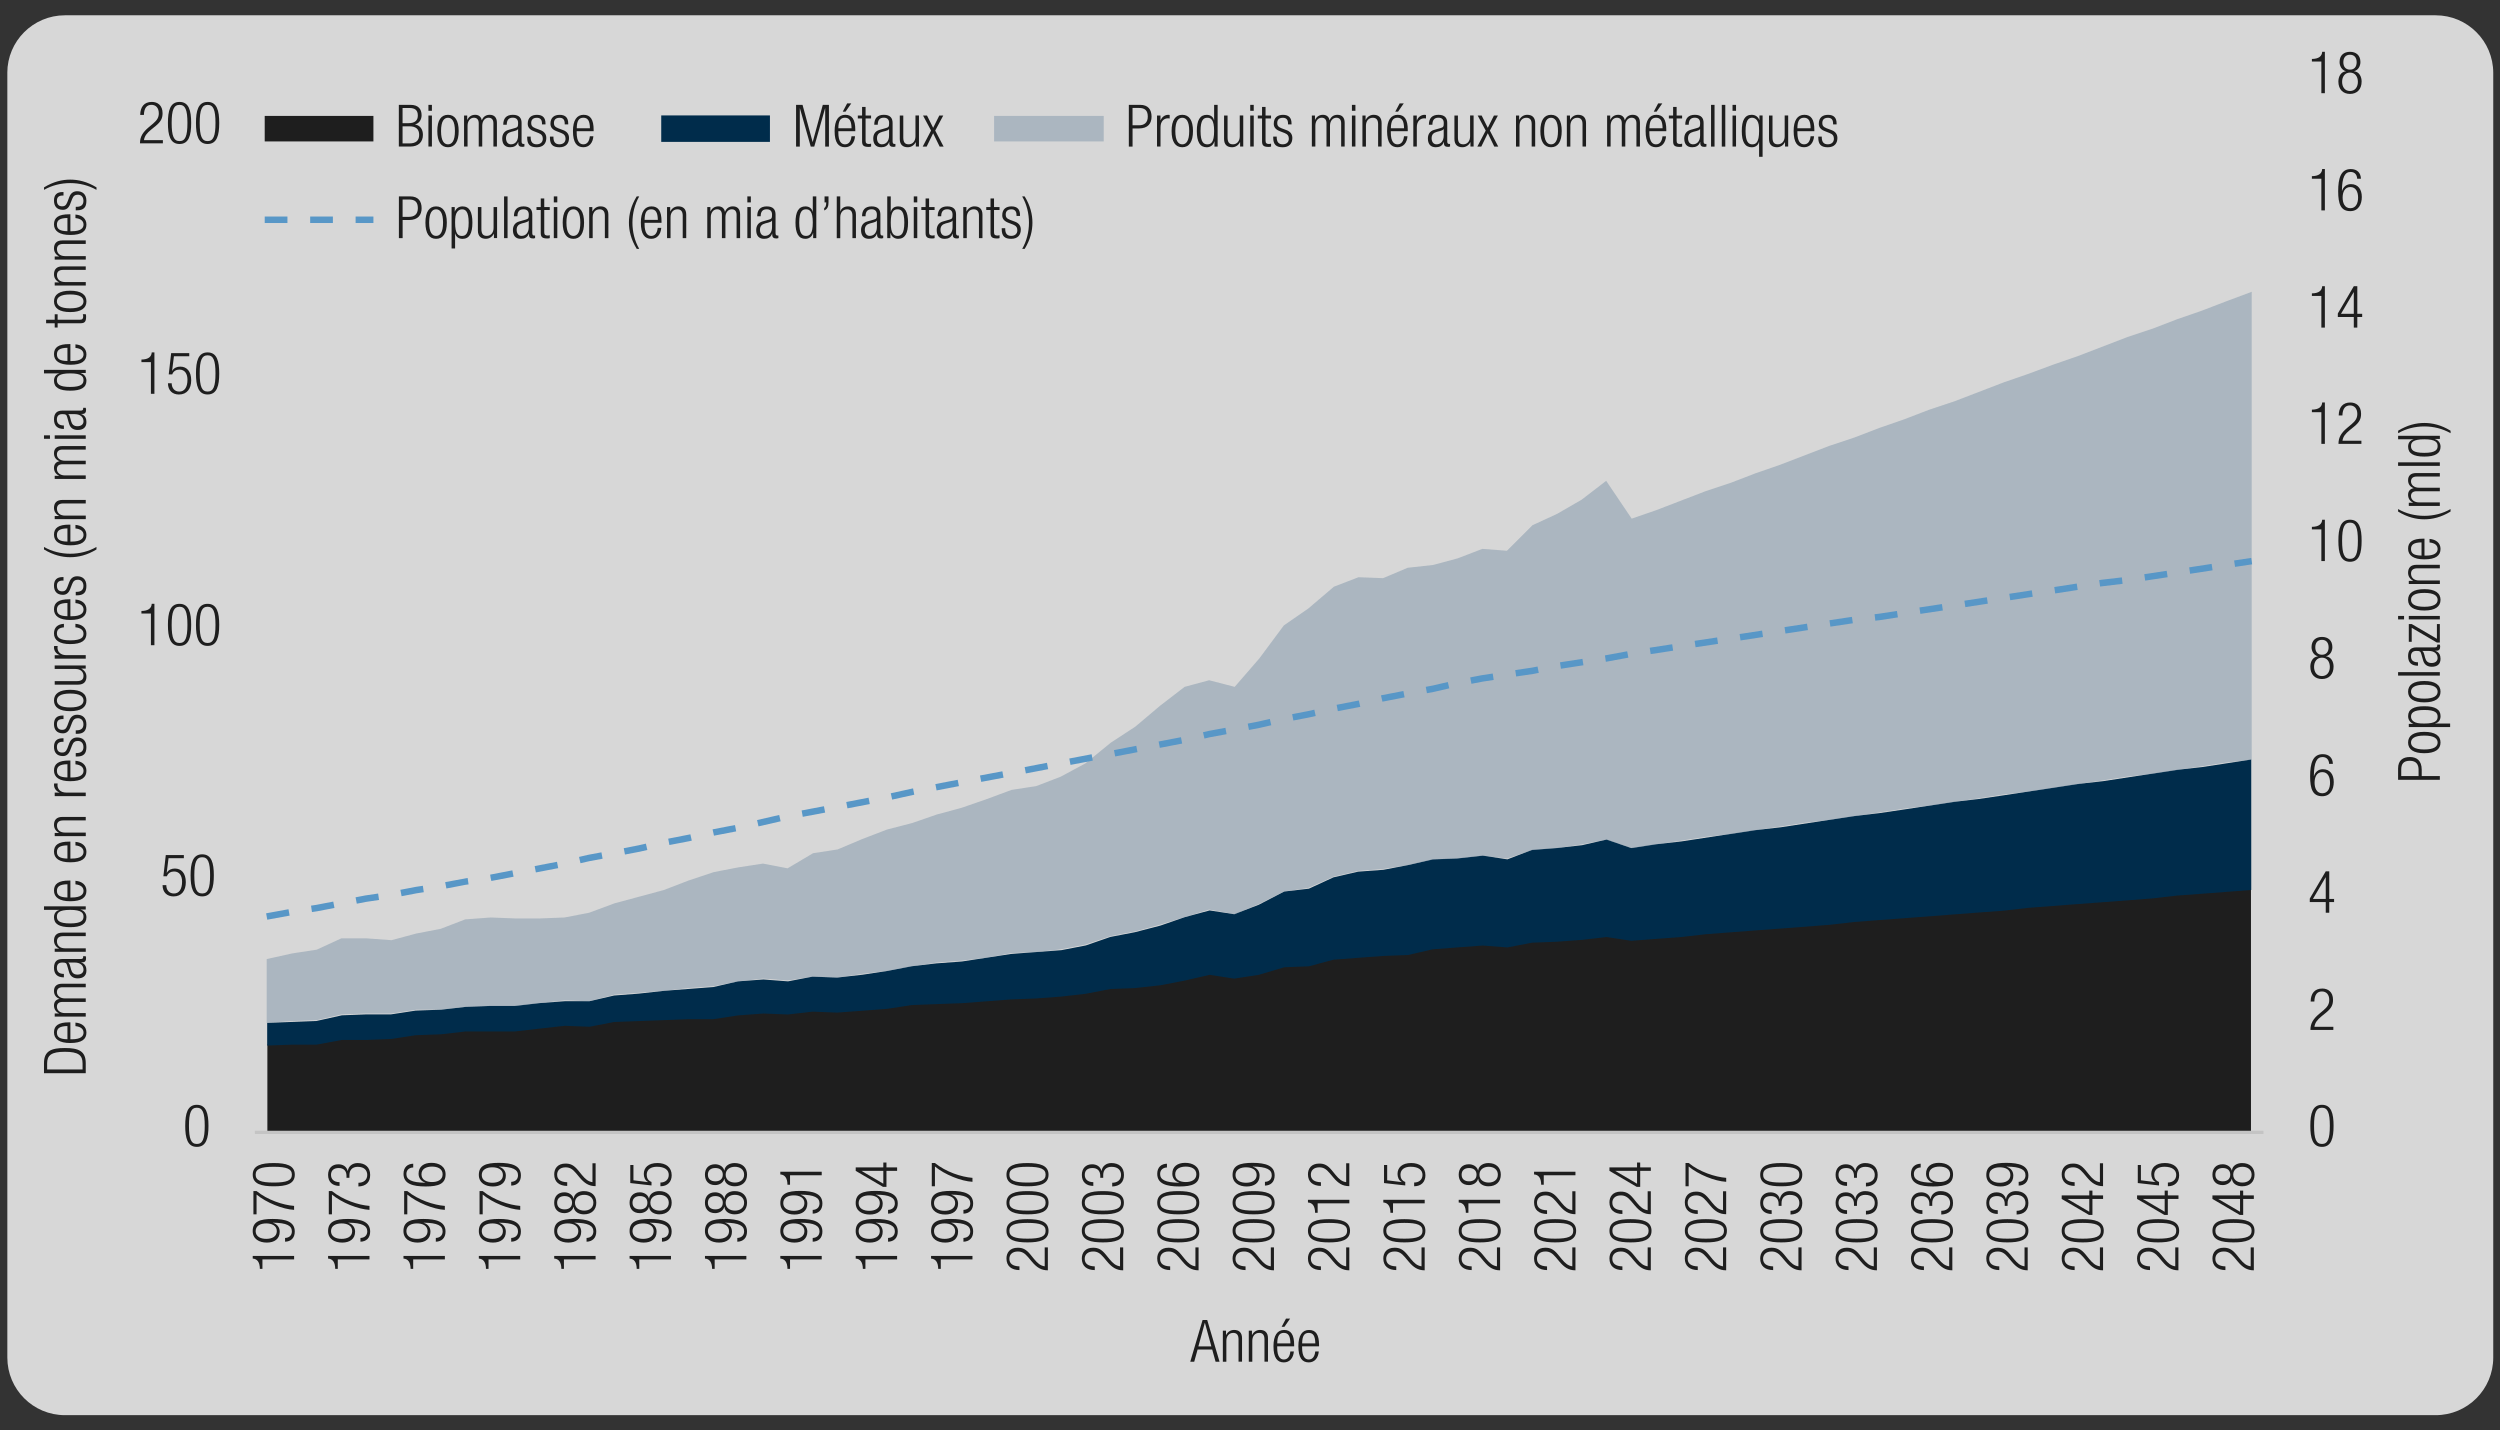 <svg xmlns="http://www.w3.org/2000/svg" id="Calque_1" data-name="Calque 1" viewBox="0 0 770 440.45"><rect x="0" y="0" width="770" height="440.45" fill="#333333" stroke="none"/><defs><style>.cls-1{fill:#5897c7}.cls-2{fill:#1e1e1e}.cls-6{fill:#6a869d;opacity:.4}.cls-7{fill:#002c4b}</style></defs><path fill="rgba(241,241,241,.86)" fill-rule="evenodd" d="M2.25 22.45c0-9.8 7.95-17.74 17.75-17.74h730.18c9.8 0 17.74 7.94 17.74 17.74v395.68c0 9.8-7.94 17.74-17.74 17.74H20c-9.8 0-17.74-7.94-17.74-17.74V22.45Z"/><g><path d="m82.85 322.19 7.85-.58h7.55l7.55-1.16 7.55-.29 7.84-.29 7.55-.87 7.55-.29 7.55-.87h15.4l7.55-.87 7.55-.87h7.55l7.84-1.16 7.55-.29 7.55-.29 7.55-.58h7.84l7.55-1.16 7.55-.58 7.55.29 7.85-.58 7.55.29 7.55-.87 7.55-.58 7.84-.87 7.55-.29 7.55-.29 7.55-.87 7.84-.58 7.55-.29 7.55-.29 7.55-.87 7.85-1.46 7.55-.58 7.55-.87 7.55-1.46 7.55-1.46 7.84.87 7.55-1.16 7.55-2.04 7.55-.58 7.84-1.75 7.55-.87 7.56-.29 7.55-.58 7.84-1.46 7.55-.87 7.55-.29 7.55.58 7.84-1.46 7.55-.58 7.55-.58 7.55-.58 7.84.87 7.55-.58 7.56-.58 7.55-.58 7.84-.58 7.55-.58 7.55-.87 7.55-.58 7.55-.58 7.84-.58 7.55-.58 7.55-.58 7.55-.87 7.84-.58 7.56-.58 7.55-.58 7.55-.58 7.84-.58 7.55-.58 7.55-.87 7.55-.58 7.84-.58 7.55-.58 7.55-.58 7.55-.58 7.82-.6v74.53H82.85V322.3Z" class="cls-2"/><path d="M693.36 349.16H82.35v-27.44l8.31-.62h7.59l7.48-1.16 15.45-.59 7.51-.87 7.59-.29 7.51-.87h15.45l15.05-1.75h7.61l7.77-1.16 15.16-.59 7.53-.58h7.88l7.48-1.16 7.59-.59 7.61.29 7.79-.58 7.61.29 7.48-.87 7.57-.58 7.83-.87 15.14-.58 7.51-.87 7.86-.58 15.12-.58 7.51-.87 7.81-1.45 7.6-.59 7.53-.87 15.14-2.92h.08l7.78.88 7.49-1.16 7.5-2.03 7.64-.6 7.77-1.74 7.6-.88 7.59-.29 7.53-.58 7.79-1.45 7.58-.88 7.59-.29 7.54.58 7.78-1.44 22.71-1.75 7.94.87 37.96-2.91 7.53-.87 38.07-2.91 7.53-.87 45.92-3.49 7.53-.87 46.43-3.55v75.57Zm-610.01-1h609.01v-73.49l-45.33 3.47-7.53.87-45.92 3.5-7.53.87-38.07 2.91-7.53.87-38.08 2.91-7.94-.88-22.56 1.75-7.85 1.46h-.07l-7.55-.59-7.5.29-7.51.87-7.81 1.45-7.61.59-7.57.29-7.51.87-7.79 1.74-7.62.59-7.46 2.02-7.67 1.19h-.07l-7.77-.87-15.03 2.9-7.59.88-7.57.58-7.79 1.45-7.58.88-15.14.58-7.83.58-7.53.87-15.14.58-7.81.87-7.57.58-7.53.87-7.63-.29-7.79.58-7.61-.29-7.49.58-7.52 1.16h-7.92l-7.51.59-15.12.58-7.79 1.16h-7.63l-15.05 1.75h-15.45l-7.5.87-7.59.29-7.51.87-15.43.58-7.5 1.16h-7.63l-7.35.55v25.51Z" class="cls-2"/></g><path d="m82.29 315.05 7.57-.29 7.57-.29 7.86-1.75 7.57-.29h7.57l7.57-1.16 7.86-.29 7.57-.87 7.57-.29h7.57l7.57-.87 7.86-.58h7.57l7.57-1.75 7.57-.58 7.86-.87 7.57-.58 7.57-.58 7.57-1.75 7.86-.58 7.57.58 7.57-1.46 7.57.29 7.86-.88 7.57-1.16 7.57-1.46 7.57-.87 7.86-.58 7.57-1.16 7.57-1.16 7.57-.58 7.86-.58 7.57-1.46 7.57-2.62 7.57-1.46 7.86-2.04 7.57-2.62 7.57-2.04 7.57 1.16 7.57-2.91 7.86-4.08 7.57-.87 7.57-3.49 7.57-1.75 7.86-.58 7.57-1.46 7.57-1.75 7.57-.29 7.86-.87 7.57 1.16 7.57-2.91 7.57-.58 7.86-.87 7.57-1.75 7.57 2.62 7.57-1.16 7.86-.87 7.57-1.16 7.57-1.16 7.57-1.16 7.86-.87 7.57-1.16 7.57-1.16 7.57-1.16 7.57-.87 7.86-1.16 7.57-1.16 7.57-1.16 7.57-.87 7.86-1.16 7.57-1.16 7.57-1.16 7.57-1.16 7.86-.87 7.57-1.16 7.57-1.16 7.57-1.16 7.86-.87 7.57-1.16 7.55-1.18v40.19l-7.55.58-7.57.58-7.86.58-7.57.87-7.57.58-7.57.58-7.86.58-7.57.58-7.57.58-7.57.87-7.86.58-7.57.58-7.57.58-7.57.58-7.86.58-7.57.58-7.57.87-7.57.58-7.57.58-7.86.58-7.57.58-7.57.58-7.57.87-7.86.58-7.57.58-7.57-1.16-7.57.87-7.86.58-7.57.29-7.57 1.46-7.57-.58-7.86.58-7.57.58-7.57 1.75-7.57.29-7.86.58-7.57.58-7.57 2.04-7.57.29-7.86 2.33-7.57 1.17-7.57-1.17-7.57 1.75-7.57 1.46-7.86.87-7.57.29-7.57 1.46-7.57.87-7.86.58-7.57.29-7.57.58-7.57.58-7.86.29-7.57.29-7.57 1.16-7.57.58-7.86.58-7.57-.29-7.57.87-7.57-.29-7.86.58-7.57 1.16h-7.57l-7.57.29-7.86.29-7.57.29-7.57 1.46-7.57-.29-7.86.87-7.57.87h-15.14l-7.57.87-7.86.29-7.57 1.16-7.57.29h-7.57l-7.86 1.46h-7.57l-7.57.27v-6.97Z" class="cls-7"/><path d="m82.14 295.4 7.87-1.75 7.57-1.16 7.57-3.49h7.57l7.86.58 7.57-2.04 7.57-1.46 7.57-2.91 7.86-.58 7.57.29h7.57l7.57-.29 7.57-1.46 7.86-2.91 7.57-2.04 7.57-2.04 7.57-2.91 7.86-2.62 7.57-1.46 7.57-1.16 7.57 1.46 7.86-4.66 7.57-1.16 7.57-3.2 7.57-2.91 7.86-2.04 7.57-2.62 7.57-2.04 7.57-2.62 7.86-2.91 7.57-1.16 7.57-2.91 7.57-4.08 7.86-6.4 7.57-4.95 7.57-6.4 7.57-5.83 7.57-2.04 7.86 2.04 7.57-8.73 7.57-10.19 7.57-5.24 7.86-6.7 7.57-2.91 7.57.29 7.57-3.2 7.86-.87 7.57-2.04 7.57-2.91 7.57.58 7.86-7.86 7.57-3.49 7.57-4.37 7.57-5.82 7.86 11.65 7.57-2.62 7.57-2.91 7.57-2.91 7.86-2.62 7.57-2.91 7.57-2.62 7.57-2.91 7.57-2.91 7.86-2.62 7.57-2.91 7.57-2.62 7.57-2.91 7.86-2.62 7.57-2.91 7.57-2.91 7.57-2.62 7.86-2.91 7.57-2.62 7.57-2.91 7.57-2.91 7.86-2.62 7.57-2.91 7.57-2.62 7.57-2.91 7.84-2.92v144.12l-7.84.87-7.57 1.16-7.57 1.16-7.57 1.16-7.86.87-7.57 1.16-7.57 1.16-7.57 1.16-7.86 1.16-7.57.87-7.57 1.16-7.57 1.16-7.86 1.16-7.57.87-7.57 1.16-7.57 1.16-7.86 1.16-7.57.87-7.57 1.16-7.57 1.16-7.57 1.16-7.86.87-7.57 1.16-7.57 1.16-7.57 1.16-7.86-2.62-7.57 1.46-7.57 1.16-7.57.58-7.86 2.62-7.57-.87-7.57.87-7.57.29-7.86 1.75-7.57 1.16-7.57.58-7.57 1.75-7.86 3.49-7.57 1.16-7.57 3.78-7.57 3.2-7.86-1.46-7.57 2.33-7.57 2.33-7.57 2.04-7.57 1.46-7.86 2.62-7.57 1.46-7.57.87-7.57.29-7.86 1.46-7.57.87-7.57.58-7.57 1.16-7.86 1.46-7.57.87-7.57 1.16-7.57-.29-7.86 1.17-7.57-.59-7.57.88-7.57 1.46-7.86.58-7.57.87-7.57.58-7.57.58-7.86 2.04-7.57-.29-7.57.87-7.57.87h-7.57l-7.86.29-7.57.87h-7.57l-7.57 1.16h-7.86l-7.57.29-7.57 1.75-7.57.29-7.87.56v-19.78Z" class="cls-6"/><path fill="#c4c4c4" d="M78.5 348.27h618.65v1H78.5z"/><path d="m82.32 283.27-.36-1.97 6.89-1.26.36 1.97-6.89 1.26Zm13.77-2.35-.3-1.98 1.64-.25 5.21-1 .38 1.96-5.25 1.01-1.67.26Zm13.8-2.59-.38-1.96 3.02-.58 3.93-.58.29 1.98-3.89.58-2.97.57Zm13.8-2.31-.38-1.96 4.64-.89 2.28-.35.3 1.98-2.25.35-4.61.89Zm13.8-2.36-.38-1.96 6.92-1.29.29 1.98-.9.13-5.94 1.14Zm13.85-2.31-.23-.98-.14-.99h.04l6.79-1.31.38 1.96-6.83 1.31Zm13.71-2.64-.38-1.96 6.88-1.32.38 1.96-6.87 1.32Zm13.74-2.83-.45-1.95 2.86-.66 4.04-.75.36 1.97-4 .74-2.82.65Zm13.7-2.68-.38-1.96 4.55-.88 2.27-.52.45 1.95-2.3.53-4.59.88Zm13.69-2.93-.38-1.96 6.84-1.34.43 1.95-.87.19-6.03 1.16Zm13.73-2.87-.44-1.95.16-.04 6.74-1.3.38 1.96-6.84 1.32Zm13.71-2.87-.45-1.95 6.82-1.57.45 1.95-6.82 1.57Zm13.64-2.94-.36-1.97 6.87-1.3.38 1.96-6.89 1.3Zm13.76-2.62-.38-1.96 6.88-1.32.38 1.96-6.87 1.32Zm13.77-2.69-.43-1.95 6.86-1.51.38 1.96-.41.08-6.4 1.42Zm13.68-2.83-.38-1.96 6.88-1.32.38 1.96-6.87 1.32Zm13.75-2.64-.38-1.96 6.89-1.29.36 1.97-6.87 1.29Zm13.75-2.59-.38-1.96 6.87-1.32.38 1.96-6.87 1.32Zm13.75-2.64-.38-1.96 6.88-1.31.36 1.97-6.87 1.31Zm13.76-2.59-.38-1.96 6.87-1.32.38 1.96-6.87 1.32Zm13.75-2.65-.38-1.96 6.88-1.32.38 1.96-6.87 1.32Zm13.74-2.87-.45-1.95 1.67-.39 5.24-.97.36 1.97-5.2.96-1.62.38Zm13.71-2.64-.38-1.96 3.35-.65 3.46-.8.45 1.95-3.49.81-3.39.65Zm13.68-2.92-.38-1.96 4.8-.92 2.03-.45.43 1.95-2.06.46-4.83.93Zm13.7-2.87-.38-1.96 6.84-1.33.45 1.95-.34.08-6.57 1.26Zm13.73-2.92-.45-1.95.41-.09 6.49-1.25.38 1.96-6.84 1.33Zm13.71-2.61-.37-1.97 2.09-.39 4.71-1.09.45 1.95-4.75 1.1-2.13.4Zm13.7-2.91-.38-1.96 3.54-.68 3.4-.52.3 1.98-3.36.52-3.5.67Zm13.78-2.24-.29-1.98 5.15-.76 1.72-.33.38 1.96-1.76.34-5.19.77Zm13.79-2.39-.3-1.98 6.92-1.07.31 1.98-6.92 1.07Zm13.84-2.13-.3-1.98.23-.04 6.63-1.23.37 1.97-6.92 1.27Zm13.8-2.37-.3-1.98 6.92-1.06.3 1.98-6.92 1.06Zm13.83-2.12-.3-1.98 6.93-1.04.29 1.98-6.92 1.04Zm13.85-2.09-.3-1.98 6.92-1.06.3 1.98-6.92 1.06Zm13.84-2.13-.3-1.98 6.92-1.06.3 1.98-6.92 1.06Zm13.83-2.13-.29-1.98 6.92-1.03.29 1.98-6.92 1.03Zm13.84-1.84-.23-1.99 1.34-.15 5.55-.85.3 1.98-5.59.86-1.38.16Zm13.88-2.09-.3-1.98 6.93-1.04.29 1.98-6.92 1.04Zm13.85-2.08-.3-1.98 6.92-1.06.3 1.98-6.92 1.06Zm13.83-2.13-.3-1.98 6.93-1.06.29 1.98-6.91 1.06Zm13.85-2.08-.3-1.98 6.92-1.07.3 1.98-6.92 1.07Zm13.83-2.13-.3-1.98.84-.13 6.15-.71.23 1.99-6.91.83Zm13.88-1.82-.29-1.98 6.91-1.05.3 1.98-6.93 1.05Zm13.84-2.11-.3-1.98 6.92-1.06.3 1.98-6.92 1.06Zm13.84-2.12-.3-1.98 5.26-.79.3 1.98-5.26.79Z" class="cls-1"/><g><path d="M715.16 340.28c2.9 0 3.58 2.72 3.58 6.48s-.68 6.48-3.58 6.48-3.58-2.72-3.58-6.48.68-6.48 3.58-6.48Zm0 12.06c1.75 0 2.43-1.49 2.43-5.58s-.68-5.58-2.43-5.58-2.43 1.49-2.43 5.58.68 5.58 2.43 5.58ZM711.68 308.47c.04-2.47 1.21-4 3.6-4 1.73 0 3.29 1.03 3.29 3.46 0 1.55-.47 2.58-2.11 3.93l-1.39 1.13c-1.33 1.1-2.03 1.93-2.23 3.26h5.83v.97h-7.06c0-2.11.96-3.47 2.67-4.92l1.37-1.15c1.28-1.08 1.76-1.95 1.76-3.17 0-1.69-.94-2.61-2.25-2.61-1.46 0-2.27.97-2.34 3.1h-1.15ZM716.33 277.84h-4.92v-1.08l4.92-8.39h1.08v8.5h1.49v.97h-1.49v3.28h-1.08v-3.28Zm0-.97v-6.66h-.04l-3.91 6.66h3.94ZM717.37 235.26c-.05-1.24-.76-2.09-2.02-2.09-1.76 0-2.63 1.58-2.68 5.8l.04.04c.41-1.31 1.39-2.09 2.74-2.09 2.21 0 3.35 1.62 3.35 3.96s-1.1 4.36-3.55 4.36c-2.88 0-3.73-2.12-3.73-6.14s.83-6.82 3.89-6.82c2.02 0 3.08 1.24 3.12 2.99h-1.15Zm-2.1 9.07c1.76 0 2.38-1.62 2.38-3.26s-.61-3.26-2.38-3.26-2.38 1.62-2.38 3.26.63 3.26 2.38 3.26ZM713.88 202.17v-.04c-1.26-.32-1.93-1.6-1.93-2.81 0-2.09 1.35-3.15 3.21-3.15s3.21 1.06 3.21 3.15c0 1.21-.65 2.48-1.93 2.81v.04c1.57.16 2.3 1.66 2.3 3.15 0 2.41-1.44 3.82-3.58 3.82s-3.58-1.4-3.58-3.82c0-1.49.74-2.99 2.3-3.15Zm1.28 6.06c1.62 0 2.43-1.3 2.43-2.83s-.81-2.84-2.43-2.84-2.43 1.3-2.43 2.84.81 2.83 2.43 2.83Zm0-6.57c1.39 0 2.05-.94 2.05-2.29s-.67-2.3-2.05-2.3-2.05.94-2.05 2.3.68 2.29 2.05 2.29Z" class="cls-2"/><g><path d="M714.98 163.06h-2.92v-.79c2.14-.02 3.1-.86 3.17-2.2h.83v12.75h-1.08v-9.76ZM723.8 160.07c2.9 0 3.58 2.72 3.58 6.48s-.68 6.48-3.58 6.48-3.58-2.72-3.58-6.48.68-6.48 3.58-6.48Zm0 12.06c1.75 0 2.43-1.49 2.43-5.58s-.68-5.58-2.43-5.58-2.43 1.49-2.43 5.58.68 5.58 2.43 5.58Z" class="cls-2"/></g><g><path d="M714.98 126.96h-2.92v-.79c2.14-.02 3.1-.86 3.17-2.2h.83v12.75h-1.08v-9.76ZM720.32 127.97c.04-2.47 1.21-4 3.6-4 1.73 0 3.29 1.03 3.29 3.46 0 1.55-.47 2.58-2.11 3.93l-1.39 1.13c-1.33 1.1-2.03 1.93-2.23 3.26h5.83v.97h-7.06c0-2.11.95-3.47 2.67-4.92l1.37-1.15c1.28-1.08 1.76-1.95 1.76-3.17 0-1.69-.94-2.61-2.25-2.61-1.46 0-2.27.97-2.34 3.1h-1.15Z" class="cls-2"/></g><g><path d="M714.98 91.15h-2.92v-.79c2.14-.02 3.1-.86 3.17-2.2h.83v12.75h-1.08v-9.76ZM724.97 97.63h-4.92v-1.08l4.92-8.39h1.08v8.5h1.5v.97h-1.5v3.28h-1.08v-3.28Zm0-.97V90h-.04l-3.91 6.66h3.94Z" class="cls-2"/></g><g><path d="M714.98 55.05h-2.92v-.79c2.14-.02 3.1-.86 3.17-2.2h.83v12.75h-1.08v-9.76ZM726.01 55.05c-.05-1.24-.76-2.09-2.02-2.09-1.76 0-2.63 1.58-2.68 5.8l.04.04c.41-1.31 1.39-2.09 2.74-2.09 2.21 0 3.35 1.62 3.35 3.96s-1.1 4.36-3.55 4.36c-2.88 0-3.73-2.12-3.73-6.14s.83-6.82 3.89-6.82c2.02 0 3.08 1.24 3.12 2.99h-1.15Zm-2.1 9.08c1.76 0 2.38-1.62 2.38-3.26s-.61-3.26-2.38-3.26-2.38 1.62-2.38 3.26.63 3.26 2.38 3.26Z" class="cls-2"/></g><g><path d="M714.98 18.95h-2.92v-.79c2.14-.02 3.1-.86 3.17-2.2h.83v12.75h-1.08v-9.76ZM722.52 21.96v-.04c-1.26-.32-1.93-1.6-1.93-2.81 0-2.09 1.35-3.15 3.21-3.15s3.21 1.06 3.21 3.15c0 1.21-.65 2.48-1.93 2.81v.04c1.57.16 2.3 1.66 2.3 3.15 0 2.41-1.44 3.82-3.58 3.82s-3.58-1.4-3.58-3.82c0-1.49.74-2.99 2.3-3.15Zm1.28 6.07c1.62 0 2.43-1.3 2.43-2.83s-.81-2.84-2.43-2.84-2.43 1.3-2.43 2.84.81 2.83 2.43 2.83Zm0-6.58c1.39 0 2.05-.94 2.05-2.29s-.67-2.3-2.05-2.3-2.05.94-2.05 2.3.68 2.29 2.05 2.29Z" class="cls-2"/></g></g><g><path d="M60.63 340.28c2.9 0 3.58 2.72 3.58 6.48s-.68 6.48-3.58 6.48-3.58-2.72-3.58-6.48.68-6.48 3.58-6.48Zm0 12.06c1.75 0 2.43-1.49 2.43-5.58s-.68-5.58-2.43-5.58-2.43 1.49-2.43 5.58.68 5.58 2.43 5.58Z" class="cls-2"/><g><path d="M56.63 263.35v.97h-4.72l-.56 4.45.04.04c.49-.94 1.53-1.3 2.47-1.3 1.96 0 3.37 1.39 3.37 4.21 0 2.56-1.28 4.38-3.78 4.38-1.98 0-3.38-1.24-3.38-3.47h1.15c0 1.44.83 2.57 2.36 2.57s2.5-1.26 2.5-3.65c0-1.76-.77-3.13-2.48-3.13-.95 0-1.84.45-2.2 1.48h-1.08l.74-6.54h5.58ZM62.28 263.13c2.9 0 3.58 2.72 3.58 6.48s-.68 6.48-3.58 6.48-3.58-2.72-3.58-6.48.68-6.48 3.58-6.48Zm0 12.06c1.75 0 2.43-1.49 2.43-5.58s-.68-5.58-2.43-5.58-2.43 1.49-2.43 5.58.68 5.58 2.43 5.58Z" class="cls-2"/></g><g><path d="M46.48 188.97h-2.92v-.79c2.14-.02 3.1-.86 3.17-2.2h.83v12.75h-1.08v-9.76ZM55.3 185.98c2.9 0 3.58 2.72 3.58 6.48s-.68 6.48-3.58 6.48-3.58-2.72-3.58-6.48.68-6.48 3.58-6.48Zm0 12.06c1.75 0 2.43-1.49 2.43-5.58s-.68-5.58-2.43-5.58-2.43 1.49-2.43 5.58.68 5.58 2.43 5.58ZM63.94 185.98c2.9 0 3.58 2.72 3.58 6.48s-.68 6.48-3.58 6.48-3.58-2.72-3.58-6.48.68-6.48 3.58-6.48Zm0 12.06c1.75 0 2.43-1.49 2.43-5.58s-.68-5.58-2.43-5.58-2.43 1.49-2.43 5.58.68 5.58 2.43 5.58Z" class="cls-2"/></g><g><path d="M46.48 111.53h-2.92v-.79c2.14-.02 3.1-.86 3.17-2.2h.83v12.75h-1.08v-9.76ZM58.29 108.76v.97h-4.72l-.56 4.45.04.04c.49-.94 1.53-1.3 2.47-1.3 1.96 0 3.37 1.39 3.37 4.21 0 2.56-1.28 4.38-3.78 4.38-1.98 0-3.38-1.24-3.38-3.47h1.15c0 1.44.83 2.57 2.36 2.57s2.5-1.26 2.5-3.65c0-1.76-.77-3.13-2.49-3.13-.95 0-1.84.45-2.2 1.48h-1.08l.74-6.54h5.58ZM63.94 108.54c2.9 0 3.58 2.72 3.58 6.48s-.68 6.48-3.58 6.48-3.58-2.72-3.58-6.48.68-6.48 3.58-6.48Zm0 12.06c1.75 0 2.43-1.49 2.43-5.58s-.68-5.58-2.43-5.58-2.43 1.49-2.43 5.58.68 5.58 2.43 5.58Z" class="cls-2"/></g><g><path d="M43.18 35.39c.04-2.47 1.21-4 3.6-4 1.73 0 3.29 1.03 3.29 3.46 0 1.55-.47 2.58-2.11 3.93l-1.39 1.13c-1.33 1.1-2.03 1.93-2.23 3.26h5.83v.97h-7.06c0-2.11.96-3.47 2.67-4.92l1.37-1.15c1.28-1.08 1.76-1.95 1.76-3.17 0-1.69-.94-2.61-2.25-2.61-1.46 0-2.27.97-2.34 3.1h-1.15ZM55.3 31.39c2.9 0 3.58 2.72 3.58 6.48s-.68 6.48-3.58 6.48-3.58-2.72-3.58-6.48.68-6.48 3.58-6.48Zm0 12.07c1.75 0 2.43-1.49 2.43-5.58s-.68-5.58-2.43-5.58-2.43 1.49-2.43 5.58.68 5.58 2.43 5.58ZM63.94 31.39c2.9 0 3.58 2.72 3.58 6.48s-.68 6.48-3.58 6.48-3.58-2.72-3.58-6.48.68-6.48 3.58-6.48Zm0 12.07c1.75 0 2.43-1.49 2.43-5.58s-.68-5.58-2.43-5.58-2.43 1.49-2.43 5.58.68 5.58 2.43 5.58Z" class="cls-2"/></g></g><g><g><path d="M80.83 387.9v2.92h-.79c-.02-2.14-.86-3.1-2.2-3.17v-.83h12.75v1.08h-9.76ZM87.81 381.29c1.24-.05 2.09-.76 2.09-2.02 0-1.76-1.58-2.63-5.8-2.68l-.04.04c1.31.42 2.09 1.39 2.09 2.74 0 2.21-1.62 3.35-3.96 3.35s-4.36-1.1-4.36-3.55c0-2.88 2.12-3.73 6.14-3.73s6.82.83 6.82 3.89c0 2.02-1.24 3.08-2.99 3.12v-1.15Zm-2.55-2.1c0-1.75-1.62-2.38-3.26-2.38s-3.26.63-3.26 2.38 1.62 2.38 3.26 2.38 3.26-.61 3.26-2.38ZM78.05 374.02v-7.17h.97c3.37 2.74 8.1 4.3 11.56 4.57v1.22c-3.51-.2-8.52-2.2-11.56-4.72v6.09h-.97ZM77.84 361.8c0-2.9 2.72-3.58 6.48-3.58s6.48.68 6.48 3.58-2.72 3.58-6.48 3.58-6.48-.68-6.48-3.58Zm12.06 0c0-1.75-1.5-2.43-5.58-2.43s-5.58.68-5.58 2.43 1.5 2.43 5.58 2.43 5.58-.68 5.58-2.43Z" class="cls-2"/></g><g><path d="M104.04 387.9v2.92h-.79c-.02-2.14-.86-3.1-2.2-3.17v-.83h12.75v1.08h-9.76ZM111.03 381.29c1.24-.05 2.09-.76 2.09-2.02 0-1.76-1.58-2.63-5.8-2.68l-.04.04c1.31.42 2.09 1.39 2.09 2.74 0 2.21-1.62 3.35-3.96 3.35s-4.36-1.1-4.36-3.55c0-2.88 2.12-3.73 6.14-3.73s6.82.83 6.82 3.89c0 2.02-1.24 3.08-2.99 3.12v-1.15Zm-2.56-2.1c0-1.75-1.62-2.38-3.26-2.38s-3.26.63-3.26 2.38 1.62 2.38 3.26 2.38 3.26-.61 3.26-2.38ZM101.27 374.02v-7.17h.97c3.37 2.74 8.1 4.3 11.56 4.57v1.22c-3.51-.2-8.52-2.2-11.56-4.72v6.09h-.97ZM106.72 362.75v-.59c0-1.53-.87-2.41-2.38-2.41s-2.39.72-2.39 2.11c0 1.28.83 2.23 2.63 2.25v1.15c-2.12 0-3.53-1.15-3.53-3.4 0-1.96 1.19-3.26 3.15-3.26 1.4 0 2.54.67 2.88 2.05h.04c.22-1.51 1.46-2.43 3.02-2.43 2.3 0 3.87 1.26 3.87 3.66 0 2.2-1.24 3.47-3.62 3.56v-1.15c1.49 0 2.72-.77 2.72-2.41 0-1.3-.79-2.5-2.93-2.5-1.66 0-2.56.99-2.56 2.54v.85h-.9Z" class="cls-2"/></g><g><path d="M127.26 387.9v2.92h-.79c-.02-2.14-.86-3.1-2.2-3.17v-.83h12.75v1.08h-9.76ZM134.24 381.29c1.24-.05 2.09-.76 2.09-2.02 0-1.76-1.58-2.63-5.8-2.68l-.04.04c1.31.42 2.09 1.39 2.09 2.74 0 2.21-1.62 3.35-3.96 3.35s-4.36-1.1-4.36-3.55c0-2.88 2.12-3.73 6.14-3.73s6.82.83 6.82 3.89c0 2.02-1.24 3.08-2.99 3.12v-1.15Zm-2.55-2.1c0-1.75-1.62-2.38-3.26-2.38s-3.26.63-3.26 2.38 1.62 2.38 3.26 2.38 3.26-.61 3.26-2.38ZM124.48 374.02v-7.17h.97c3.37 2.74 8.1 4.3 11.56 4.57v1.22c-3.51-.2-8.52-2.2-11.56-4.72v6.09h-.97ZM127.26 359.58c-1.24.05-2.09.76-2.09 2.02 0 1.76 1.58 2.63 5.8 2.68l.04-.04c-1.31-.41-2.09-1.39-2.09-2.74 0-2.21 1.62-3.35 3.96-3.35s4.36 1.1 4.36 3.55c0 2.88-2.12 3.73-6.14 3.73s-6.82-.83-6.82-3.89c0-2.02 1.24-3.08 2.99-3.12v1.15Zm9.07 2.11c0-1.76-1.62-2.38-3.26-2.38s-3.26.61-3.26 2.38 1.62 2.38 3.26 2.38 3.26-.63 3.26-2.38Z" class="cls-2"/></g><g><path d="M150.47 387.9v2.92h-.79c-.02-2.14-.86-3.1-2.2-3.17v-.83h12.75v1.08h-9.76ZM157.46 381.29c1.24-.05 2.09-.76 2.09-2.02 0-1.76-1.58-2.63-5.8-2.68l-.04.04c1.31.42 2.09 1.39 2.09 2.74 0 2.21-1.62 3.35-3.96 3.35s-4.36-1.1-4.36-3.55c0-2.88 2.12-3.73 6.14-3.73s6.82.83 6.82 3.89c0 2.02-1.24 3.08-2.99 3.12v-1.15Zm-2.56-2.1c0-1.75-1.62-2.38-3.26-2.38s-3.26.63-3.26 2.38 1.62 2.38 3.26 2.38 3.26-.61 3.26-2.38ZM147.7 374.02v-7.17h.97c3.37 2.74 8.1 4.3 11.56 4.57v1.22c-3.51-.2-8.52-2.2-11.56-4.72v6.09h-.97ZM157.46 364.01c1.24-.05 2.09-.76 2.09-2.02 0-1.76-1.58-2.63-5.8-2.68l-.04.04c1.31.41 2.09 1.39 2.09 2.74 0 2.21-1.62 3.35-3.96 3.35s-4.36-1.1-4.36-3.55c0-2.88 2.12-3.73 6.14-3.73s6.82.83 6.82 3.89c0 2.02-1.24 3.08-2.99 3.12v-1.15Zm-2.56-2.1c0-1.75-1.62-2.38-3.26-2.38s-3.26.63-3.26 2.38 1.62 2.38 3.26 2.38 3.26-.61 3.26-2.38Z" class="cls-2"/></g><g><path d="M173.69 387.9v2.92h-.79c-.02-2.14-.86-3.1-2.2-3.17v-.83h12.75v1.08h-9.76ZM180.67 381.29c1.24-.05 2.09-.76 2.09-2.02 0-1.76-1.58-2.63-5.8-2.68l-.04.04c1.31.42 2.09 1.39 2.09 2.74 0 2.21-1.62 3.35-3.96 3.35s-4.36-1.1-4.36-3.55c0-2.88 2.12-3.73 6.14-3.73s6.82.83 6.82 3.89c0 2.02-1.24 3.08-2.99 3.12v-1.15Zm-2.55-2.1c0-1.75-1.62-2.38-3.26-2.38s-3.26.63-3.26 2.38 1.62 2.38 3.26 2.38 3.26-.61 3.26-2.38ZM176.69 371.72h-.04c-.32 1.26-1.6 1.93-2.81 1.93-2.09 0-3.15-1.35-3.15-3.21s1.06-3.21 3.15-3.21c1.21 0 2.48.65 2.81 1.93h.04c.16-1.57 1.66-2.3 3.15-2.3 2.41 0 3.82 1.44 3.82 3.58s-1.4 3.58-3.82 3.58c-1.5 0-2.99-.74-3.15-2.3Zm-.5-1.28c0-1.39-.94-2.05-2.29-2.05s-2.3.67-2.3 2.05.94 2.05 2.3 2.05 2.29-.68 2.29-2.05Zm6.57 0c0-1.62-1.3-2.43-2.83-2.43s-2.84.81-2.84 2.43 1.3 2.43 2.84 2.43 2.83-.81 2.83-2.43ZM174.7 365.27c-2.47-.04-4-1.21-4-3.6 0-1.73 1.03-3.29 3.46-3.29 1.55 0 2.58.47 3.93 2.11l1.13 1.39c1.1 1.33 1.93 2.03 3.26 2.23v-5.83h.97v7.06c-2.11 0-3.47-.95-4.92-2.67l-1.15-1.37c-1.08-1.28-1.94-1.76-3.17-1.76-1.69 0-2.61.94-2.61 2.25 0 1.46.97 2.27 3.1 2.34v1.15Z" class="cls-2"/></g><g><path d="M196.9 387.9v2.92h-.79c-.02-2.14-.86-3.1-2.2-3.17v-.83h12.75v1.08h-9.76ZM203.89 381.29c1.24-.05 2.09-.76 2.09-2.02 0-1.76-1.58-2.63-5.8-2.68l-.04.04c1.31.42 2.09 1.39 2.09 2.74 0 2.21-1.62 3.35-3.96 3.35s-4.36-1.1-4.36-3.55c0-2.88 2.12-3.73 6.14-3.73s6.82.83 6.82 3.89c0 2.02-1.24 3.08-2.99 3.12v-1.15Zm-2.56-2.1c0-1.75-1.62-2.38-3.26-2.38s-3.26.63-3.26 2.38 1.62 2.38 3.26 2.38 3.26-.61 3.26-2.38ZM199.91 371.72h-.04c-.32 1.26-1.6 1.93-2.81 1.93-2.09 0-3.15-1.35-3.15-3.21s1.06-3.21 3.15-3.21c1.21 0 2.48.65 2.81 1.93h.04c.16-1.57 1.66-2.3 3.15-2.3 2.41 0 3.82 1.44 3.82 3.58s-1.4 3.58-3.82 3.58c-1.49 0-2.99-.74-3.15-2.3Zm-.51-1.28c0-1.39-.94-2.05-2.29-2.05s-2.3.67-2.3 2.05.94 2.05 2.3 2.05 2.29-.68 2.29-2.05Zm6.58 0c0-1.62-1.3-2.43-2.83-2.43s-2.84.81-2.84 2.43 1.3 2.43 2.84 2.43 2.83-.81 2.83-2.43ZM194.13 358.81h.97v4.72l4.45.56.04-.04c-.94-.49-1.3-1.53-1.3-2.47 0-1.96 1.39-3.37 4.21-3.37 2.56 0 4.38 1.28 4.38 3.78 0 1.98-1.24 3.38-3.47 3.38v-1.15c1.44 0 2.57-.83 2.57-2.36s-1.26-2.5-3.66-2.5c-1.76 0-3.13.77-3.13 2.48 0 .96.45 1.84 1.48 2.2v1.08l-6.54-.74v-5.58Z" class="cls-2"/></g><g><path d="M220.12 387.9v2.92h-.79c-.02-2.14-.86-3.1-2.2-3.17v-.83h12.75v1.08h-9.76ZM227.1 381.29c1.24-.05 2.09-.76 2.09-2.02 0-1.76-1.58-2.63-5.8-2.68l-.04.04c1.31.42 2.09 1.39 2.09 2.74 0 2.21-1.62 3.35-3.96 3.35s-4.36-1.1-4.36-3.55c0-2.88 2.12-3.73 6.14-3.73s6.82.83 6.82 3.89c0 2.02-1.24 3.08-2.99 3.12v-1.15Zm-2.55-2.1c0-1.75-1.62-2.38-3.26-2.38s-3.26.63-3.26 2.38 1.62 2.38 3.26 2.38 3.26-.61 3.26-2.38ZM223.12 371.72h-.04c-.32 1.26-1.6 1.93-2.81 1.93-2.09 0-3.15-1.35-3.15-3.21s1.06-3.21 3.15-3.21c1.21 0 2.48.65 2.81 1.93h.04c.16-1.57 1.66-2.3 3.15-2.3 2.41 0 3.82 1.44 3.82 3.58s-1.4 3.58-3.82 3.58c-1.5 0-2.99-.74-3.15-2.3Zm-.5-1.28c0-1.39-.94-2.05-2.29-2.05s-2.3.67-2.3 2.05.94 2.05 2.3 2.05 2.29-.68 2.29-2.05Zm6.57 0c0-1.62-1.3-2.43-2.83-2.43s-2.85.81-2.85 2.43 1.3 2.43 2.85 2.43 2.83-.81 2.83-2.43ZM223.12 363.08h-.04c-.32 1.26-1.6 1.93-2.81 1.93-2.09 0-3.15-1.35-3.15-3.21s1.06-3.21 3.15-3.21c1.21 0 2.48.65 2.81 1.93h.04c.16-1.57 1.66-2.3 3.15-2.3 2.41 0 3.82 1.44 3.82 3.58s-1.4 3.58-3.82 3.58c-1.5 0-2.99-.74-3.15-2.3Zm-.5-1.28c0-1.39-.94-2.05-2.29-2.05s-2.3.67-2.3 2.05.94 2.05 2.3 2.05 2.29-.68 2.29-2.05Zm6.57 0c0-1.62-1.3-2.43-2.83-2.43s-2.85.81-2.85 2.43 1.3 2.43 2.85 2.43 2.83-.81 2.83-2.43Z" class="cls-2"/></g><g><path d="M243.33 387.9v2.92h-.79c-.02-2.14-.86-3.1-2.2-3.17v-.83h12.75v1.08h-9.76ZM250.32 381.29c1.24-.05 2.09-.76 2.09-2.02 0-1.76-1.58-2.63-5.8-2.68l-.04.04c1.31.42 2.09 1.39 2.09 2.74 0 2.21-1.62 3.35-3.96 3.35s-4.36-1.1-4.36-3.55c0-2.88 2.12-3.73 6.14-3.73s6.82.83 6.82 3.89c0 2.02-1.24 3.08-2.99 3.12v-1.15Zm-2.56-2.1c0-1.75-1.62-2.38-3.26-2.38s-3.26.63-3.26 2.38 1.62 2.38 3.26 2.38 3.26-.61 3.26-2.38ZM250.32 372.65c1.24-.05 2.09-.76 2.09-2.02 0-1.76-1.58-2.63-5.8-2.68l-.04.04c1.31.42 2.09 1.39 2.09 2.74 0 2.21-1.62 3.35-3.96 3.35s-4.36-1.1-4.36-3.55c0-2.88 2.12-3.73 6.14-3.73s6.82.83 6.82 3.89c0 2.02-1.24 3.08-2.99 3.12v-1.15Zm-2.56-2.1c0-1.75-1.62-2.38-3.26-2.38s-3.26.63-3.26 2.38 1.62 2.38 3.26 2.38 3.26-.61 3.26-2.38ZM243.33 361.98v2.92h-.79c-.02-2.14-.86-3.1-2.2-3.17v-.83h12.75v1.08h-9.76Z" class="cls-2"/></g><g><path d="M266.55 387.9v2.92h-.79c-.02-2.14-.86-3.1-2.2-3.17v-.83h12.75v1.08h-9.76ZM273.53 381.29c1.24-.05 2.09-.76 2.09-2.02 0-1.76-1.58-2.63-5.8-2.68l-.04.04c1.31.42 2.09 1.39 2.09 2.74 0 2.21-1.62 3.35-3.96 3.35s-4.36-1.1-4.36-3.55c0-2.88 2.12-3.73 6.14-3.73s6.82.83 6.82 3.89c0 2.02-1.24 3.08-2.99 3.12v-1.15Zm-2.55-2.1c0-1.75-1.62-2.38-3.26-2.38s-3.26.63-3.26 2.38 1.62 2.38 3.26 2.38 3.26-.61 3.26-2.38ZM273.53 372.65c1.24-.05 2.09-.76 2.09-2.02 0-1.76-1.58-2.63-5.8-2.68l-.04.04c1.31.42 2.09 1.39 2.09 2.74 0 2.21-1.62 3.35-3.96 3.35s-4.36-1.1-4.36-3.55c0-2.88 2.12-3.73 6.14-3.73s6.82.83 6.82 3.89c0 2.02-1.24 3.08-2.99 3.12v-1.15Zm-2.55-2.1c0-1.75-1.62-2.38-3.26-2.38s-3.26.63-3.26 2.38 1.62 2.38 3.26 2.38 3.26-.61 3.26-2.38ZM273.03 360.63v4.92h-1.08l-8.39-4.92v-1.08h8.5v-1.49h.97v1.49h3.28v1.08h-3.28Zm-.97 0h-6.66v.04l6.66 3.91v-3.94Z" class="cls-2"/></g><g><path d="M289.76 387.9v2.92h-.79c-.02-2.14-.87-3.1-2.2-3.17v-.83h12.75v1.08h-9.76ZM296.75 381.29c1.24-.05 2.09-.76 2.09-2.02 0-1.76-1.58-2.63-5.8-2.68l-.04.04c1.31.42 2.09 1.39 2.09 2.74 0 2.21-1.62 3.35-3.96 3.35s-4.36-1.1-4.36-3.55c0-2.88 2.12-3.73 6.14-3.73s6.82.83 6.82 3.89c0 2.02-1.24 3.08-2.99 3.12v-1.15Zm-2.56-2.1c0-1.75-1.62-2.38-3.26-2.38s-3.26.63-3.26 2.38 1.62 2.38 3.26 2.38 3.26-.61 3.26-2.38ZM296.75 372.65c1.24-.05 2.09-.76 2.09-2.02 0-1.76-1.58-2.63-5.8-2.68l-.04.04c1.31.42 2.09 1.39 2.09 2.74 0 2.21-1.62 3.35-3.96 3.35s-4.36-1.1-4.36-3.55c0-2.88 2.12-3.73 6.14-3.73s6.82.83 6.82 3.89c0 2.02-1.24 3.08-2.99 3.12v-1.15Zm-2.56-2.1c0-1.75-1.62-2.38-3.26-2.38s-3.26.63-3.26 2.38 1.62 2.38 3.26 2.38 3.26-.61 3.26-2.38ZM286.99 365.38v-7.17h.97c3.37 2.74 8.1 4.3 11.56 4.57V364c-3.51-.2-8.52-2.2-11.56-4.72v6.09h-.97Z" class="cls-2"/></g><g><path d="M313.99 391.19c-2.47-.04-4-1.21-4-3.6 0-1.73 1.03-3.29 3.46-3.29 1.55 0 2.58.47 3.93 2.11l1.13 1.39c1.1 1.33 1.93 2.03 3.26 2.23v-5.83h.97v7.06c-2.11 0-3.47-.95-4.92-2.67l-1.15-1.37c-1.08-1.28-1.94-1.76-3.17-1.76-1.69 0-2.61.94-2.61 2.25 0 1.46.97 2.27 3.1 2.34v1.15ZM309.99 379.08c0-2.9 2.72-3.58 6.48-3.58s6.48.68 6.48 3.58-2.72 3.58-6.48 3.58-6.48-.68-6.48-3.58Zm12.06 0c0-1.75-1.5-2.43-5.58-2.43s-5.58.68-5.58 2.43 1.5 2.43 5.58 2.43 5.58-.68 5.58-2.43ZM309.99 370.44c0-2.9 2.72-3.58 6.48-3.58s6.48.68 6.48 3.58-2.72 3.58-6.48 3.58-6.48-.68-6.48-3.58Zm12.06 0c0-1.75-1.5-2.43-5.58-2.43s-5.58.68-5.58 2.43 1.5 2.43 5.58 2.43 5.58-.68 5.58-2.43ZM309.99 361.8c0-2.9 2.72-3.58 6.48-3.58s6.48.68 6.48 3.58-2.72 3.58-6.48 3.58-6.48-.68-6.48-3.58Zm12.06 0c0-1.75-1.5-2.43-5.58-2.43s-5.58.68-5.58 2.43 1.5 2.43 5.58 2.43 5.58-.68 5.58-2.43Z" class="cls-2"/></g><g><path d="M337.2 391.19c-2.47-.04-4-1.21-4-3.6 0-1.73 1.03-3.29 3.46-3.29 1.55 0 2.58.47 3.92 2.11l1.13 1.39c1.1 1.33 1.93 2.03 3.26 2.23v-5.83h.97v7.06c-2.11 0-3.48-.95-4.92-2.67l-1.15-1.37c-1.08-1.28-1.94-1.76-3.17-1.76-1.69 0-2.61.94-2.61 2.25 0 1.46.97 2.27 3.1 2.34v1.15ZM333.2 379.08c0-2.9 2.72-3.58 6.48-3.58s6.48.68 6.48 3.58-2.72 3.58-6.48 3.58-6.48-.68-6.48-3.58Zm12.07 0c0-1.75-1.49-2.43-5.58-2.43s-5.58.68-5.58 2.43 1.49 2.43 5.58 2.43 5.58-.68 5.58-2.43ZM333.2 370.44c0-2.9 2.72-3.58 6.48-3.58s6.48.68 6.48 3.58-2.72 3.58-6.48 3.58-6.48-.68-6.48-3.58Zm12.07 0c0-1.75-1.49-2.43-5.58-2.43s-5.58.68-5.58 2.43 1.49 2.43 5.58 2.43 5.58-.68 5.58-2.43ZM338.88 362.75v-.59c0-1.53-.86-2.41-2.38-2.41s-2.39.72-2.39 2.11c0 1.28.83 2.23 2.63 2.25v1.15c-2.12 0-3.53-1.15-3.53-3.4 0-1.96 1.19-3.26 3.15-3.26 1.4 0 2.54.67 2.88 2.05h.04c.22-1.51 1.46-2.43 3.03-2.43 2.3 0 3.87 1.26 3.87 3.66 0 2.2-1.24 3.47-3.62 3.56v-1.15c1.49 0 2.72-.77 2.72-2.41 0-1.3-.79-2.5-2.93-2.5-1.66 0-2.56.99-2.56 2.54v.85h-.9Z" class="cls-2"/></g><g><path d="M360.42 391.19c-2.47-.04-4-1.21-4-3.6 0-1.73 1.03-3.29 3.46-3.29 1.55 0 2.58.47 3.92 2.11l1.13 1.39c1.1 1.33 1.93 2.03 3.26 2.23v-5.83h.97v7.06c-2.11 0-3.48-.95-4.92-2.67l-1.15-1.37c-1.08-1.28-1.95-1.76-3.17-1.76-1.69 0-2.61.94-2.61 2.25 0 1.46.97 2.27 3.1 2.34v1.15ZM356.42 379.08c0-2.9 2.72-3.58 6.48-3.58s6.48.68 6.48 3.58-2.72 3.58-6.48 3.58-6.48-.68-6.48-3.58Zm12.06 0c0-1.75-1.49-2.43-5.58-2.43s-5.58.68-5.58 2.43 1.5 2.43 5.58 2.43 5.58-.68 5.58-2.43ZM356.42 370.44c0-2.9 2.72-3.58 6.48-3.58s6.48.68 6.48 3.58-2.72 3.58-6.48 3.58-6.48-.68-6.48-3.58Zm12.06 0c0-1.75-1.49-2.43-5.58-2.43s-5.58.68-5.58 2.43 1.5 2.43 5.58 2.43 5.58-.68 5.58-2.43ZM359.41 359.58c-1.24.05-2.09.76-2.09 2.02 0 1.76 1.58 2.63 5.8 2.68l.04-.04c-1.31-.41-2.09-1.39-2.09-2.74 0-2.21 1.62-3.35 3.96-3.35s4.36 1.1 4.36 3.55c0 2.88-2.12 3.73-6.14 3.73s-6.82-.83-6.82-3.89c0-2.02 1.24-3.08 2.99-3.12v1.15Zm9.07 2.11c0-1.76-1.62-2.38-3.26-2.38s-3.26.61-3.26 2.38 1.62 2.38 3.26 2.38 3.26-.63 3.26-2.38Z" class="cls-2"/></g><g><path d="M383.63 391.19c-2.47-.04-4-1.21-4-3.6 0-1.73 1.03-3.29 3.46-3.29 1.55 0 2.58.47 3.93 2.11l1.13 1.39c1.1 1.33 1.93 2.03 3.26 2.23v-5.83h.97v7.06c-2.11 0-3.47-.95-4.92-2.67l-1.15-1.37c-1.08-1.28-1.94-1.76-3.17-1.76-1.69 0-2.61.94-2.61 2.25 0 1.46.97 2.27 3.1 2.34v1.15ZM379.63 379.08c0-2.9 2.72-3.58 6.48-3.58s6.48.68 6.48 3.58-2.72 3.58-6.48 3.58-6.48-.68-6.48-3.58Zm12.07 0c0-1.75-1.5-2.43-5.58-2.43s-5.58.68-5.58 2.43 1.5 2.43 5.58 2.43 5.58-.68 5.58-2.43ZM379.63 370.44c0-2.9 2.72-3.58 6.48-3.58s6.48.68 6.48 3.58-2.72 3.58-6.48 3.58-6.48-.68-6.48-3.58Zm12.07 0c0-1.75-1.5-2.43-5.58-2.43s-5.58.68-5.58 2.43 1.5 2.43 5.58 2.43 5.58-.68 5.58-2.43ZM389.61 364.01c1.24-.05 2.09-.76 2.09-2.02 0-1.76-1.58-2.63-5.8-2.68l-.04.04c1.31.41 2.09 1.39 2.09 2.74 0 2.21-1.62 3.35-3.96 3.35s-4.36-1.1-4.36-3.55c0-2.88 2.12-3.73 6.14-3.73s6.82.83 6.82 3.89c0 2.02-1.24 3.08-2.99 3.12v-1.15Zm-2.56-2.1c0-1.75-1.62-2.38-3.26-2.38s-3.26.63-3.26 2.38 1.62 2.38 3.26 2.38 3.26-.61 3.26-2.38Z" class="cls-2"/></g><g><path d="M406.85 391.19c-2.47-.04-4-1.21-4-3.6 0-1.73 1.03-3.29 3.46-3.29 1.55 0 2.57.47 3.92 2.11l1.13 1.39c1.1 1.33 1.93 2.03 3.26 2.23v-5.83h.97v7.06c-2.11 0-3.48-.95-4.92-2.67l-1.15-1.37c-1.08-1.28-1.94-1.76-3.17-1.76-1.69 0-2.61.94-2.61 2.25 0 1.46.97 2.27 3.1 2.34v1.15ZM402.85 379.08c0-2.9 2.72-3.58 6.48-3.58s6.48.68 6.48 3.58-2.72 3.58-6.48 3.58-6.48-.68-6.48-3.58Zm12.06 0c0-1.75-1.5-2.43-5.58-2.43s-5.58.68-5.58 2.43 1.49 2.43 5.58 2.43 5.58-.68 5.58-2.43ZM405.84 370.62v2.92h-.79c-.02-2.14-.86-3.1-2.2-3.17v-.83h12.75v1.08h-9.76ZM406.85 365.27c-2.47-.04-4-1.21-4-3.6 0-1.73 1.03-3.29 3.46-3.29 1.55 0 2.57.47 3.92 2.11l1.13 1.39c1.1 1.33 1.93 2.03 3.26 2.23v-5.83h.97v7.06c-2.11 0-3.48-.95-4.92-2.67l-1.15-1.37c-1.08-1.28-1.94-1.76-3.17-1.76-1.69 0-2.61.94-2.61 2.25 0 1.46.97 2.27 3.1 2.34v1.15Z" class="cls-2"/></g><g><path d="M430.06 391.19c-2.47-.04-4-1.21-4-3.6 0-1.73 1.03-3.29 3.46-3.29 1.55 0 2.58.47 3.92 2.11l1.13 1.39c1.1 1.33 1.93 2.03 3.26 2.23v-5.83h.97v7.06c-2.11 0-3.48-.95-4.92-2.67l-1.15-1.37c-1.08-1.28-1.94-1.76-3.17-1.76-1.69 0-2.61.94-2.61 2.25 0 1.46.97 2.27 3.1 2.34v1.15ZM426.06 379.08c0-2.9 2.72-3.58 6.48-3.58s6.48.68 6.48 3.58-2.72 3.58-6.48 3.58-6.48-.68-6.48-3.58Zm12.07 0c0-1.75-1.49-2.43-5.58-2.43s-5.58.68-5.58 2.43 1.49 2.43 5.58 2.43 5.58-.68 5.58-2.43ZM429.05 370.62v2.92h-.79c-.02-2.14-.86-3.1-2.2-3.17v-.83h12.75v1.08h-9.76ZM426.28 358.81h.97v4.72l4.45.56.04-.04c-.94-.49-1.3-1.53-1.3-2.47 0-1.96 1.39-3.37 4.21-3.37 2.56 0 4.38 1.28 4.38 3.78 0 1.98-1.24 3.38-3.47 3.38v-1.15c1.44 0 2.57-.83 2.57-2.36s-1.26-2.5-3.66-2.5c-1.76 0-3.13.77-3.13 2.48 0 .96.45 1.84 1.48 2.2v1.08l-6.54-.74v-5.58Z" class="cls-2"/></g><g><path d="M453.28 391.19c-2.47-.04-4-1.21-4-3.6 0-1.73 1.03-3.29 3.46-3.29 1.55 0 2.58.47 3.93 2.11l1.13 1.39c1.1 1.33 1.93 2.03 3.26 2.23v-5.83h.97v7.06c-2.11 0-3.47-.95-4.92-2.67l-1.15-1.37c-1.08-1.28-1.94-1.76-3.17-1.76-1.69 0-2.61.94-2.61 2.25 0 1.46.97 2.27 3.1 2.34v1.15ZM449.28 379.08c0-2.9 2.72-3.58 6.48-3.58s6.48.68 6.48 3.58-2.72 3.58-6.48 3.58-6.48-.68-6.48-3.58Zm12.06 0c0-1.75-1.5-2.43-5.58-2.43s-5.58.68-5.58 2.43 1.5 2.43 5.58 2.43 5.58-.68 5.58-2.43ZM452.27 370.62v2.92h-.79c-.02-2.14-.86-3.1-2.2-3.17v-.83h12.75v1.08h-9.76ZM455.28 363.08h-.04c-.32 1.26-1.6 1.93-2.81 1.93-2.09 0-3.15-1.35-3.15-3.21s1.06-3.21 3.15-3.21c1.21 0 2.48.65 2.81 1.93h.04c.16-1.57 1.66-2.3 3.15-2.3 2.41 0 3.82 1.44 3.82 3.58s-1.4 3.58-3.82 3.58c-1.5 0-2.99-.74-3.15-2.3Zm-.51-1.28c0-1.39-.94-2.05-2.29-2.05s-2.3.67-2.3 2.05.94 2.05 2.3 2.05 2.29-.68 2.29-2.05Zm6.57 0c0-1.62-1.3-2.43-2.83-2.43s-2.84.81-2.84 2.43 1.3 2.43 2.84 2.43 2.83-.81 2.83-2.43Z" class="cls-2"/></g><g><path d="M476.49 391.19c-2.47-.04-4-1.21-4-3.6 0-1.73 1.03-3.29 3.46-3.29 1.55 0 2.58.47 3.93 2.11l1.13 1.39c1.1 1.33 1.93 2.03 3.26 2.23v-5.83h.97v7.06c-2.11 0-3.47-.95-4.92-2.67l-1.15-1.37c-1.08-1.28-1.94-1.76-3.17-1.76-1.69 0-2.61.94-2.61 2.25 0 1.46.97 2.27 3.1 2.34v1.15ZM472.49 379.08c0-2.9 2.72-3.58 6.48-3.58s6.48.68 6.48 3.58-2.72 3.58-6.48 3.58-6.48-.68-6.48-3.58Zm12.07 0c0-1.75-1.49-2.43-5.58-2.43s-5.58.68-5.58 2.43 1.5 2.43 5.58 2.43 5.58-.68 5.58-2.43ZM476.49 373.91c-2.47-.04-4-1.21-4-3.6 0-1.73 1.03-3.29 3.46-3.29 1.55 0 2.58.47 3.93 2.11l1.13 1.39c1.1 1.33 1.93 2.03 3.26 2.23v-5.83h.97v7.06c-2.11 0-3.47-.95-4.92-2.67l-1.15-1.37c-1.08-1.28-1.94-1.76-3.17-1.76-1.69 0-2.61.94-2.61 2.25 0 1.46.97 2.27 3.1 2.34v1.15ZM475.48 361.98v2.92h-.79c-.02-2.14-.86-3.1-2.2-3.17v-.83h12.75v1.08h-9.76Z" class="cls-2"/></g><g><path d="M499.71 391.19c-2.47-.04-4-1.21-4-3.6 0-1.73 1.03-3.29 3.46-3.29 1.55 0 2.58.47 3.92 2.11l1.13 1.39c1.1 1.33 1.93 2.03 3.26 2.23v-5.83h.97v7.06c-2.11 0-3.48-.95-4.92-2.67l-1.15-1.37c-1.08-1.28-1.94-1.76-3.17-1.76-1.69 0-2.61.94-2.61 2.25 0 1.46.97 2.27 3.1 2.34v1.15ZM495.71 379.08c0-2.9 2.72-3.58 6.48-3.58s6.48.68 6.48 3.58-2.72 3.58-6.48 3.58-6.48-.68-6.48-3.58Zm12.06 0c0-1.75-1.49-2.43-5.58-2.43s-5.58.68-5.58 2.43 1.49 2.43 5.58 2.43 5.58-.68 5.58-2.43ZM499.71 373.91c-2.47-.04-4-1.21-4-3.6 0-1.73 1.03-3.29 3.46-3.29 1.55 0 2.58.47 3.92 2.11l1.13 1.39c1.1 1.33 1.93 2.03 3.26 2.23v-5.83h.97v7.06c-2.11 0-3.48-.95-4.92-2.67l-1.15-1.37c-1.08-1.28-1.94-1.76-3.17-1.76-1.69 0-2.61.94-2.61 2.25 0 1.46.97 2.27 3.1 2.34v1.15ZM505.18 360.63v4.92h-1.08l-8.39-4.92v-1.08h8.5v-1.49h.97v1.49h3.28v1.08h-3.28Zm-.97 0h-6.66v.04l6.66 3.91v-3.94Z" class="cls-2"/></g><g><path d="M522.92 391.19c-2.47-.04-4-1.21-4-3.6 0-1.73 1.03-3.29 3.46-3.29 1.55 0 2.58.47 3.92 2.11l1.13 1.39c1.1 1.33 1.93 2.03 3.26 2.23v-5.83h.97v7.06c-2.11 0-3.48-.95-4.92-2.67l-1.15-1.37c-1.08-1.28-1.95-1.76-3.17-1.76-1.69 0-2.61.94-2.61 2.25 0 1.46.97 2.27 3.1 2.34v1.15ZM518.93 379.08c0-2.9 2.72-3.58 6.48-3.58s6.48.68 6.48 3.58-2.72 3.58-6.48 3.58-6.48-.68-6.48-3.58Zm12.06 0c0-1.75-1.49-2.43-5.58-2.43s-5.58.68-5.58 2.43 1.5 2.43 5.58 2.43 5.58-.68 5.58-2.43ZM522.92 373.91c-2.47-.04-4-1.21-4-3.6 0-1.73 1.03-3.29 3.46-3.29 1.55 0 2.58.47 3.92 2.11l1.13 1.39c1.1 1.33 1.93 2.03 3.26 2.23v-5.83h.97v7.06c-2.11 0-3.48-.95-4.92-2.67l-1.15-1.37c-1.08-1.28-1.95-1.76-3.17-1.76-1.69 0-2.61.94-2.61 2.25 0 1.46.97 2.27 3.1 2.34v1.15ZM519.14 365.38v-7.17h.97c3.37 2.74 8.1 4.3 11.56 4.57V364c-3.51-.2-8.52-2.2-11.56-4.72v6.09h-.97Z" class="cls-2"/></g><g><path d="M546.14 391.19c-2.47-.04-4-1.21-4-3.6 0-1.73 1.03-3.29 3.46-3.29 1.55 0 2.57.47 3.92 2.11l1.13 1.39c1.1 1.33 1.93 2.03 3.26 2.23v-5.83h.97v7.06c-2.11 0-3.48-.95-4.92-2.67l-1.15-1.37c-1.08-1.28-1.94-1.76-3.17-1.76-1.69 0-2.61.94-2.61 2.25 0 1.46.97 2.27 3.1 2.34v1.15ZM542.14 379.08c0-2.9 2.72-3.58 6.48-3.58s6.48.68 6.48 3.58-2.72 3.58-6.48 3.58-6.48-.68-6.48-3.58Zm12.06 0c0-1.75-1.5-2.43-5.58-2.43s-5.58.68-5.58 2.43 1.49 2.43 5.58 2.43 5.58-.68 5.58-2.43ZM547.81 371.39v-.59c0-1.53-.87-2.41-2.38-2.41s-2.39.72-2.39 2.11c0 1.28.83 2.23 2.63 2.25v1.15c-2.12 0-3.53-1.15-3.53-3.4 0-1.96 1.19-3.26 3.15-3.26 1.4 0 2.54.67 2.88 2.05h.04c.22-1.51 1.46-2.43 3.02-2.43 2.3 0 3.87 1.26 3.87 3.66 0 2.2-1.24 3.47-3.62 3.56v-1.15c1.49 0 2.72-.77 2.72-2.41 0-1.3-.79-2.5-2.93-2.5-1.66 0-2.56.99-2.56 2.54v.85h-.9ZM542.14 361.8c0-2.9 2.72-3.58 6.48-3.58s6.48.68 6.48 3.58-2.72 3.58-6.48 3.58-6.48-.68-6.48-3.58Zm12.06 0c0-1.75-1.5-2.43-5.58-2.43s-5.58.68-5.58 2.43 1.49 2.43 5.58 2.43 5.58-.68 5.58-2.43Z" class="cls-2"/></g><g><path d="M569.35 391.19c-2.47-.04-4-1.21-4-3.6 0-1.73 1.03-3.29 3.46-3.29 1.55 0 2.58.47 3.92 2.11l1.13 1.39c1.1 1.33 1.93 2.03 3.26 2.23v-5.83h.97v7.06c-2.11 0-3.48-.95-4.92-2.67l-1.15-1.37c-1.08-1.28-1.94-1.76-3.17-1.76-1.69 0-2.61.94-2.61 2.25 0 1.46.97 2.27 3.1 2.34v1.15ZM565.36 379.08c0-2.9 2.72-3.58 6.48-3.58s6.48.68 6.48 3.58-2.72 3.58-6.48 3.58-6.48-.68-6.48-3.58Zm12.06 0c0-1.75-1.49-2.43-5.58-2.43s-5.58.68-5.58 2.43 1.49 2.43 5.58 2.43 5.58-.68 5.58-2.43ZM571.03 371.39v-.59c0-1.53-.86-2.41-2.38-2.41s-2.39.72-2.39 2.11c0 1.28.83 2.23 2.63 2.25v1.15c-2.12 0-3.53-1.15-3.53-3.4 0-1.96 1.19-3.26 3.15-3.26 1.4 0 2.54.67 2.88 2.05h.04c.22-1.51 1.46-2.43 3.03-2.43 2.3 0 3.87 1.26 3.87 3.66 0 2.2-1.24 3.47-3.62 3.56v-1.15c1.49 0 2.72-.77 2.72-2.41 0-1.3-.79-2.5-2.93-2.5-1.66 0-2.56.99-2.56 2.54v.85h-.9ZM571.03 362.75v-.59c0-1.53-.86-2.41-2.38-2.41s-2.39.72-2.39 2.11c0 1.28.83 2.23 2.63 2.25v1.15c-2.12 0-3.53-1.15-3.53-3.4 0-1.96 1.19-3.26 3.15-3.26 1.4 0 2.54.67 2.88 2.05h.04c.22-1.51 1.46-2.43 3.03-2.43 2.3 0 3.87 1.26 3.87 3.66 0 2.2-1.24 3.47-3.62 3.56v-1.15c1.49 0 2.72-.77 2.72-2.41 0-1.3-.79-2.5-2.93-2.5-1.66 0-2.56.99-2.56 2.54v.85h-.9Z" class="cls-2"/></g><g><path d="M592.57 391.19c-2.47-.04-4-1.21-4-3.6 0-1.73 1.03-3.29 3.46-3.29 1.55 0 2.58.47 3.93 2.11l1.13 1.39c1.1 1.33 1.93 2.03 3.26 2.23v-5.83h.97v7.06c-2.11 0-3.47-.95-4.92-2.67l-1.15-1.37c-1.08-1.28-1.94-1.76-3.17-1.76-1.69 0-2.61.94-2.61 2.25 0 1.46.97 2.27 3.1 2.34v1.15ZM588.57 379.08c0-2.9 2.72-3.58 6.48-3.58s6.48.68 6.48 3.58-2.72 3.58-6.48 3.58-6.48-.68-6.48-3.58Zm12.07 0c0-1.75-1.5-2.43-5.58-2.43s-5.58.68-5.58 2.43 1.49 2.43 5.58 2.43 5.58-.68 5.58-2.43ZM594.24 371.39v-.59c0-1.53-.86-2.41-2.38-2.41s-2.39.72-2.39 2.11c0 1.28.83 2.23 2.63 2.25v1.15c-2.12 0-3.53-1.15-3.53-3.4 0-1.96 1.19-3.26 3.15-3.26 1.4 0 2.54.67 2.88 2.05h.04c.22-1.51 1.46-2.43 3.02-2.43 2.3 0 3.87 1.26 3.87 3.66 0 2.2-1.24 3.47-3.62 3.56v-1.15c1.49 0 2.72-.77 2.72-2.41 0-1.3-.79-2.5-2.94-2.5-1.66 0-2.56.99-2.56 2.54v.85h-.9ZM591.56 359.58c-1.24.05-2.09.76-2.09 2.02 0 1.76 1.58 2.63 5.8 2.68l.04-.04c-1.31-.41-2.09-1.39-2.09-2.74 0-2.21 1.62-3.35 3.96-3.35s4.36 1.1 4.36 3.55c0 2.88-2.12 3.73-6.14 3.73s-6.82-.83-6.82-3.89c0-2.02 1.24-3.08 2.99-3.12v1.15Zm9.08 2.11c0-1.76-1.62-2.38-3.26-2.38s-3.26.61-3.26 2.38 1.62 2.38 3.26 2.38 3.26-.63 3.26-2.38Z" class="cls-2"/></g><g><path d="M615.78 391.19c-2.47-.04-4-1.21-4-3.6 0-1.73 1.03-3.29 3.46-3.29 1.55 0 2.58.47 3.93 2.11l1.13 1.39c1.1 1.33 1.93 2.03 3.26 2.23v-5.83h.97v7.06c-2.11 0-3.47-.95-4.92-2.67l-1.15-1.37c-1.08-1.28-1.94-1.76-3.17-1.76-1.69 0-2.61.94-2.61 2.25 0 1.46.97 2.27 3.1 2.34v1.15ZM611.79 379.08c0-2.9 2.72-3.58 6.48-3.58s6.48.68 6.48 3.58-2.72 3.58-6.48 3.58-6.48-.68-6.48-3.58Zm12.06 0c0-1.75-1.5-2.43-5.58-2.43s-5.58.68-5.58 2.43 1.5 2.43 5.58 2.43 5.58-.68 5.58-2.43ZM617.46 371.39v-.59c0-1.53-.86-2.41-2.38-2.41s-2.4.72-2.4 2.11c0 1.28.83 2.23 2.63 2.25v1.15c-2.12 0-3.53-1.15-3.53-3.4 0-1.96 1.19-3.26 3.15-3.26 1.4 0 2.54.67 2.88 2.05h.04c.22-1.51 1.46-2.43 3.02-2.43 2.3 0 3.87 1.26 3.87 3.66 0 2.2-1.24 3.47-3.62 3.56v-1.15c1.49 0 2.72-.77 2.72-2.41 0-1.3-.79-2.5-2.94-2.5-1.66 0-2.56.99-2.56 2.54v.85h-.9ZM621.76 364.01c1.24-.05 2.09-.76 2.09-2.02 0-1.76-1.58-2.63-5.8-2.68l-.04.04c1.31.41 2.09 1.39 2.09 2.74 0 2.21-1.62 3.35-3.96 3.35s-4.36-1.1-4.36-3.55c0-2.88 2.12-3.73 6.14-3.73s6.82.83 6.82 3.89c0 2.02-1.24 3.08-2.99 3.12v-1.15Zm-2.56-2.1c0-1.75-1.62-2.38-3.26-2.38s-3.26.63-3.26 2.38 1.62 2.38 3.26 2.38 3.26-.61 3.26-2.38Z" class="cls-2"/></g><g><path d="M639 391.19c-2.47-.04-4-1.21-4-3.6 0-1.73 1.03-3.29 3.46-3.29 1.55 0 2.58.47 3.92 2.11l1.13 1.39c1.1 1.33 1.93 2.03 3.26 2.23v-5.83h.97v7.06c-2.11 0-3.48-.95-4.92-2.67l-1.15-1.37c-1.08-1.28-1.94-1.76-3.17-1.76-1.69 0-2.61.94-2.61 2.25 0 1.46.97 2.27 3.1 2.34v1.15ZM635 379.08c0-2.9 2.72-3.58 6.48-3.58s6.48.68 6.48 3.58-2.72 3.58-6.48 3.58-6.48-.68-6.48-3.58Zm12.06 0c0-1.75-1.49-2.43-5.58-2.43s-5.58.68-5.58 2.43 1.49 2.43 5.58 2.43 5.58-.68 5.58-2.43ZM644.47 369.27v4.92h-1.08l-8.39-4.92v-1.08h8.5v-1.49h.97v1.49h3.28v1.08h-3.28Zm-.97 0h-6.66v.04l6.66 3.91v-3.94ZM639 365.27c-2.47-.04-4-1.21-4-3.6 0-1.73 1.03-3.29 3.46-3.29 1.55 0 2.58.47 3.92 2.11l1.13 1.39c1.1 1.33 1.93 2.03 3.26 2.23v-5.83h.97v7.06c-2.11 0-3.48-.95-4.92-2.67l-1.15-1.37c-1.08-1.28-1.94-1.76-3.17-1.76-1.69 0-2.61.94-2.61 2.25 0 1.46.97 2.27 3.1 2.34v1.15Z" class="cls-2"/></g><g><path d="M662.21 391.19c-2.47-.04-4-1.21-4-3.6 0-1.73 1.03-3.29 3.46-3.29 1.55 0 2.58.47 3.92 2.11l1.13 1.39c1.1 1.33 1.93 2.03 3.26 2.23v-5.83h.97v7.06c-2.11 0-3.48-.95-4.92-2.67l-1.15-1.37c-1.08-1.28-1.95-1.76-3.17-1.76-1.69 0-2.61.94-2.61 2.25 0 1.46.97 2.27 3.1 2.34v1.15ZM658.22 379.08c0-2.9 2.72-3.58 6.48-3.58s6.48.68 6.48 3.58-2.72 3.58-6.48 3.58-6.48-.68-6.48-3.58Zm12.06 0c0-1.75-1.49-2.43-5.58-2.43s-5.58.68-5.58 2.43 1.5 2.43 5.58 2.43 5.58-.68 5.58-2.43ZM667.69 369.27v4.92h-1.08l-8.39-4.92v-1.08h8.5v-1.49h.97v1.49h3.28v1.08h-3.28Zm-.97 0h-6.66v.04l6.66 3.91v-3.94ZM658.43 358.81h.97v4.72l4.45.56.04-.04c-.94-.49-1.3-1.53-1.3-2.47 0-1.96 1.39-3.37 4.21-3.37 2.56 0 4.38 1.28 4.38 3.78 0 1.98-1.24 3.38-3.47 3.38v-1.15c1.44 0 2.57-.83 2.57-2.36s-1.26-2.5-3.65-2.5c-1.77 0-3.13.77-3.13 2.48 0 .96.45 1.84 1.48 2.2v1.08l-6.54-.74v-5.58Z" class="cls-2"/></g><g><path d="M685.43 391.19c-2.47-.04-4-1.21-4-3.6 0-1.73 1.03-3.29 3.46-3.29 1.55 0 2.58.47 3.93 2.11l1.13 1.39c1.1 1.33 1.93 2.03 3.26 2.23v-5.83h.97v7.06c-2.11 0-3.47-.95-4.92-2.67l-1.15-1.37c-1.08-1.28-1.94-1.76-3.17-1.76-1.69 0-2.61.94-2.61 2.25 0 1.46.97 2.27 3.1 2.34v1.15ZM681.43 379.08c0-2.9 2.72-3.58 6.48-3.58s6.48.68 6.48 3.58-2.72 3.58-6.48 3.58-6.48-.68-6.48-3.58Zm12.07 0c0-1.75-1.5-2.43-5.58-2.43s-5.58.68-5.58 2.43 1.5 2.43 5.58 2.43 5.58-.68 5.58-2.43ZM690.9 369.27v4.92h-1.08l-8.39-4.92v-1.08h8.5v-1.49h.97v1.49h3.28v1.08h-3.28Zm-.97 0h-6.66v.04l6.66 3.91v-3.94ZM687.43 363.08h-.04c-.32 1.26-1.6 1.93-2.81 1.93-2.09 0-3.15-1.35-3.15-3.21s1.06-3.21 3.15-3.21c1.21 0 2.48.65 2.81 1.93h.04c.16-1.57 1.66-2.3 3.15-2.3 2.41 0 3.82 1.44 3.82 3.58s-1.4 3.58-3.82 3.58c-1.5 0-2.99-.74-3.15-2.3Zm-.51-1.28c0-1.39-.94-2.05-2.29-2.05s-2.3.67-2.3 2.05.94 2.05 2.3 2.05 2.29-.68 2.29-2.05Zm6.58 0c0-1.62-1.3-2.43-2.83-2.43s-2.84.81-2.84 2.43 1.3 2.43 2.84 2.43 2.83-.81 2.83-2.43Z" class="cls-2"/></g></g><g><path d="M738.61 240.17v-3.48c0-2.48 1.46-3.53 3.64-3.53 1.98 0 3.64.99 3.64 3.93v1.93h5.58v1.15h-12.86Zm6.31-1.15v-1.96c0-1.53-.68-2.74-2.67-2.74s-2.67.97-2.67 2.74v1.96h5.33ZM741.69 228.7c0-2.11 1.67-3.29 4.99-3.29s5 1.19 5 3.29-1.67 3.29-5 3.29-4.99-1.19-4.99-3.29Zm9.1 0c0-1.21-1.04-2.14-4.11-2.14s-4.09.94-4.09 2.14 1.04 2.14 4.09 2.14 4.11-.94 4.11-2.14ZM741.91 223.93v-.97h1.37v-.04c-.88-.34-1.58-1.13-1.58-2.36 0-2.12 1.69-3.04 5-3.04s4.99.96 4.99 3.06c0 1.19-.65 2-1.66 2.23v.04h4.61v1.08h-12.73Zm.68-3.2c0 .61.32 1.15.85 1.51.67.47 1.6.61 3.26.61 3.53 0 4.09-.99 4.09-2.09s-.56-2.09-4.09-2.09-4.1 1.01-4.1 2.05ZM741.69 213.04c0-2.11 1.67-3.29 4.99-3.29s5 1.19 5 3.29-1.67 3.29-5 3.29-4.99-1.19-4.99-3.29Zm9.1 0c0-1.21-1.04-2.14-4.11-2.14s-4.09.94-4.09 2.14 1.04 2.14 4.09 2.14 4.11-.94 4.11-2.14ZM738.61 208.09v-1.08h12.86v1.08h-12.86ZM744.75 205.05c-1.96 0-3.06-.94-3.06-2.95s1.03-2.7 2.54-2.7h5.65c.54 0 .79-.18.79-.56v-.31h.79c.07.2.11.36.11.5 0 .85-.2 1.39-1.19 1.39h-.32v.04c1.26.43 1.62 1.4 1.62 2.47 0 1.67-1.04 2.43-2.7 2.43-1.26 0-2.27-.58-2.65-1.93l-.58-2.03c-.22-.76-.4-.92-1.51-.92-1.22 0-1.66.68-1.66 1.66 0 1.28.77 1.84 2.16 1.84v1.08Zm1.32-4.57v.04c.32.11.52.72.63 1.15l.23.9c.29 1.08.85 1.64 1.98 1.64s1.87-.58 1.87-1.51c0-1.31-.99-2.21-2.7-2.21h-2.02ZM750.57 197.91l-7.76-4.54v4.3h-.9v-5.46h.9l7.76 4.54v-4.54h.9v5.69h-.9ZM738.61 190.78v-1.08h1.84v1.08h-1.84Zm3.3 0v-1.08h9.56v1.08h-9.56ZM741.69 184.75c0-2.11 1.67-3.29 4.99-3.29s5 1.19 5 3.29-1.67 3.29-5 3.29-4.99-1.19-4.99-3.29Zm9.1 0c0-1.21-1.04-2.14-4.11-2.14s-4.09.94-4.09 2.14 1.04 2.14 4.09 2.14 4.11-.94 4.11-2.14ZM741.91 179.87v-.97h1.33v-.04c-1.06-.54-1.55-1.48-1.55-2.45 0-1.46.76-2.45 2.56-2.45h7.22v1.08h-6.91c-1.31 0-1.96.54-1.96 1.64 0 1.26.97 2.11 2.45 2.11h6.43v1.08h-9.56ZM748.3 165.99c2.04.16 3.38 1.28 3.38 3.08 0 2.02-1.4 3.21-5 3.21-3.31 0-4.99-1.19-4.99-3.29s1.46-3.08 4.65-3.08h.4v5.22h.45c2.75 0 3.6-.97 3.6-2.03 0-1.13-.81-1.84-2.49-2.02V166Zm-2.47 1.06c-2.38.04-3.24.7-3.24 2.04s.86 2 3.24 2.03v-4.07ZM738.61 156.79c2.45 1.41 5.26 2.09 8.08 2.09s5.64-.68 8.08-2.09v.77c-2.88 1.76-5.58 2.39-8.08 2.39s-5.2-.63-8.08-2.39v-.77ZM741.91 155.82v-.97h1.33v-.04c-1.06-.5-1.55-1.37-1.55-2.43 0-1.15.7-1.85 1.67-2v-.04c-1.06-.43-1.67-1.21-1.67-2.43 0-1.33.76-2.21 2.47-2.21h7.31v1.08h-7.15c-1.13 0-1.73.52-1.73 1.5 0 1.08.97 1.94 2.45 1.94h6.43v1.08h-7.15c-1.13 0-1.73.52-1.73 1.49 0 1.08.97 1.95 2.45 1.95h6.43v1.08h-9.56ZM738.61 143.48v-1.08h12.86v1.08h-12.86ZM749.89 135.19v.04c1.1.29 1.8 1.21 1.8 2.34 0 2.11-1.69 3.06-5 3.06s-4.99-.95-4.99-3.06c0-1.19.65-2 1.66-2.23v-.04h-4.74v-1.08h12.86v.97h-1.58Zm.9 2.2c0-1.1-.56-2.09-4.11-2.09s-4.09.99-4.09 2.09.56 2.09 4.09 2.09 4.11-1.01 4.11-2.09ZM754.78 133.43c-2.45-1.4-5.26-2.09-8.08-2.09s-5.64.68-8.08 2.09v-.77c2.88-1.76 5.58-2.39 8.08-2.39s5.2.63 8.08 2.39v.77Z" class="cls-2"/></g><g style="isolation:isolate"><path d="M13.55 330.55v-3.1c0-3.75 2.23-4.66 6.43-4.66s6.43.92 6.43 4.66v3.1H13.55Zm11.88-1.15v-1.87c0-2.52-1.26-3.58-5.44-3.58s-5.47 1.06-5.47 3.58v1.87h10.91ZM23.24 314.96c2.04.16 3.38 1.28 3.38 3.08 0 2.02-1.4 3.21-5 3.21-3.31 0-4.99-1.19-4.99-3.29s1.46-3.08 4.65-3.08h.4v5.22h.45c2.75 0 3.6-.97 3.6-2.03 0-1.13-.81-1.84-2.49-2.02v-1.08Zm-2.47 1.06c-2.38.04-3.24.7-3.24 2.04s.86 2 3.24 2.03v-4.07ZM16.85 313.11v-.97h1.33v-.04c-1.06-.5-1.55-1.37-1.55-2.43 0-1.15.7-1.85 1.67-2v-.04c-1.06-.43-1.67-1.21-1.67-2.43 0-1.33.76-2.21 2.47-2.21h7.31v1.08h-7.15c-1.13 0-1.73.52-1.73 1.5 0 1.08.97 1.94 2.45 1.94h6.43v1.08h-7.15c-1.13 0-1.73.52-1.73 1.49 0 1.08.97 1.95 2.45 1.95h6.43v1.08h-9.56ZM19.69 301.03c-1.96 0-3.06-.94-3.06-2.95s1.03-2.7 2.54-2.7h5.65c.54 0 .79-.18.79-.56v-.31h.79c.07.2.11.36.11.5 0 .85-.2 1.39-1.19 1.39H25v.04c1.26.43 1.62 1.4 1.62 2.47 0 1.67-1.04 2.43-2.7 2.43-1.26 0-2.27-.58-2.65-1.93l-.58-2.03c-.22-.76-.4-.92-1.51-.92-1.22 0-1.66.68-1.66 1.66 0 1.28.77 1.84 2.16 1.84v1.08Zm1.32-4.58v.04c.32.11.52.72.63 1.15l.23.9c.29 1.08.85 1.64 1.98 1.64s1.87-.58 1.87-1.51c0-1.31-.99-2.21-2.7-2.21H21ZM16.85 293.16v-.97h1.33v-.04c-1.06-.54-1.55-1.48-1.55-2.45 0-1.46.76-2.45 2.56-2.45h7.22v1.08H19.5c-1.31 0-1.96.54-1.96 1.64 0 1.26.97 2.11 2.45 2.11h6.43v1.08h-9.56ZM24.82 280.13v.04c1.1.29 1.8 1.21 1.8 2.34 0 2.11-1.69 3.06-5 3.06s-4.99-.95-4.99-3.06c0-1.19.65-2 1.66-2.23v-.04h-4.74v-1.08h12.86v.97h-1.58Zm.9 2.2c0-1.1-.56-2.09-4.11-2.09s-4.09.99-4.09 2.09.56 2.09 4.09 2.09 4.11-1.01 4.11-2.09ZM23.24 271.29c2.04.16 3.38 1.28 3.38 3.08 0 2.02-1.4 3.21-5 3.21-3.31 0-4.99-1.19-4.99-3.29s1.46-3.08 4.65-3.08h.4v5.22h.45c2.75 0 3.6-.97 3.6-2.03 0-1.13-.81-1.84-2.49-2.02v-1.08Zm-2.47 1.06c-2.38.04-3.24.7-3.24 2.04s.86 2 3.24 2.03v-4.07ZM23.24 259.3c2.04.16 3.38 1.28 3.38 3.08 0 2.02-1.4 3.21-5 3.21-3.31 0-4.99-1.19-4.99-3.29s1.46-3.08 4.65-3.08h.4v5.22h.45c2.75 0 3.6-.97 3.6-2.03 0-1.13-.81-1.84-2.49-2.02v-1.08Zm-2.47 1.07c-2.38.04-3.24.7-3.24 2.04s.86 2 3.24 2.03v-4.07ZM16.85 257.52v-.97h1.33v-.04c-1.06-.54-1.55-1.48-1.55-2.45 0-1.46.76-2.45 2.56-2.45h7.22v1.08H19.5c-1.31 0-1.96.54-1.96 1.64 0 1.26.97 2.11 2.45 2.11h6.43v1.08h-9.56ZM16.85 245.21v-1.08h1.49v-.04c-1.06-.41-1.71-1.3-1.71-2.41 0-.13.02-.25.05-.38h1.08c-.04.18-.05.36-.05.52 0 1.19.86 2.3 2.72 2.3h5.98v1.08h-9.56ZM23.24 234.32c2.04.16 3.38 1.28 3.38 3.08 0 2.02-1.4 3.21-5 3.21-3.31 0-4.99-1.19-4.99-3.29s1.46-3.08 4.65-3.08h.4v5.22h.45c2.75 0 3.6-.97 3.6-2.03 0-1.13-.81-1.84-2.49-2.02v-1.08Zm-2.47 1.06c-2.38.04-3.24.7-3.24 2.04s.86 2 3.24 2.03v-4.07ZM21.65 231.03c-.52 1.35-1.31 1.84-2.27 1.84-1.96 0-2.75-1.22-2.75-2.85 0-1.8.92-2.63 2.66-2.63h.27v1.08h-.27c-1.24 0-1.76.58-1.76 1.57 0 1.26.67 1.75 1.62 1.75.67 0 1.19-.22 1.6-1.3l.59-1.57c.49-1.3 1.39-1.78 2.43-1.78 1.64 0 2.84.94 2.84 2.95s-.81 2.93-2.97 2.93h-.31v-1.08h.25c1.4 0 2.12-.61 2.12-1.84 0-1.15-.65-1.89-1.71-1.89-.85 0-1.39.34-1.76 1.3l-.59 1.51ZM21.65 224.03c-.52 1.35-1.31 1.84-2.27 1.84-1.96 0-2.75-1.22-2.75-2.85 0-1.8.92-2.63 2.66-2.63h.27v1.08h-.27c-1.24 0-1.76.58-1.76 1.57 0 1.26.67 1.75 1.62 1.75.67 0 1.19-.22 1.6-1.3l.59-1.57c.49-1.3 1.39-1.78 2.43-1.78 1.64 0 2.84.94 2.84 2.95s-.81 2.93-2.97 2.93h-.31v-1.08h.25c1.4 0 2.12-.61 2.12-1.84 0-1.15-.65-1.89-1.71-1.89-.85 0-1.39.34-1.76 1.3l-.59 1.51ZM16.63 215.75c0-2.11 1.67-3.29 4.99-3.29s5 1.19 5 3.29-1.67 3.29-5 3.29-4.99-1.19-4.99-3.29Zm9.09 0c0-1.21-1.04-2.14-4.11-2.14s-4.09.94-4.09 2.14 1.04 2.14 4.09 2.14 4.11-.94 4.11-2.14ZM16.85 210.87v-1.08h6.73c1.55 0 2.14-.52 2.14-1.66 0-1.22-.97-2.09-2.45-2.09h-6.43v-1.08h9.56v.97h-1.33v.04c1.06.54 1.55 1.48 1.55 2.45 0 1.46-.76 2.45-2.56 2.45h-7.22ZM16.85 202.88v-1.08h1.49v-.04c-1.06-.41-1.71-1.3-1.71-2.41 0-.13.02-.25.05-.38h1.08c-.04.18-.05.36-.05.52 0 1.19.86 2.3 2.72 2.3h5.98v1.08h-9.56ZM23.24 192.13c2.04.16 3.38 1.28 3.38 3.04 0 2.02-1.4 3.21-5 3.21-3.31 0-4.99-1.19-4.99-3.29 0-1.8 1.1-2.84 3.06-2.95v1.08c-1.49.13-2.16.72-2.16 1.87s.72 2.14 4.1 2.14c3.6 0 4.09-1.03 4.09-2.04 0-1.1-.81-1.8-2.49-1.98v-1.08ZM23.24 184.66c2.04.16 3.38 1.28 3.38 3.08 0 2.02-1.4 3.21-5 3.21-3.31 0-4.99-1.19-4.99-3.29s1.46-3.08 4.65-3.08h.4v5.22h.45c2.75 0 3.6-.97 3.6-2.03 0-1.13-.81-1.84-2.49-2.02v-1.08Zm-2.47 1.06c-2.38.04-3.24.7-3.24 2.04s.86 2 3.24 2.03v-4.07ZM21.65 181.37c-.52 1.35-1.31 1.84-2.27 1.84-1.96 0-2.75-1.22-2.75-2.84 0-1.8.92-2.63 2.66-2.63h.27v1.08h-.27c-1.24 0-1.76.58-1.76 1.57 0 1.26.67 1.75 1.62 1.75.67 0 1.19-.22 1.6-1.3l.59-1.57c.49-1.3 1.39-1.78 2.43-1.78 1.64 0 2.84.94 2.84 2.95s-.81 2.93-2.97 2.93h-.31v-1.08h.25c1.4 0 2.12-.61 2.12-1.84 0-1.15-.65-1.89-1.71-1.89-.85 0-1.39.34-1.76 1.3l-.59 1.51ZM13.55 168.46c2.45 1.41 5.26 2.09 8.08 2.09s5.64-.68 8.08-2.09v.77c-2.88 1.76-5.58 2.39-8.08 2.39s-5.2-.63-8.08-2.39v-.77ZM23.24 161.67c2.04.16 3.38 1.28 3.38 3.08 0 2.02-1.4 3.21-5 3.21-3.31 0-4.99-1.19-4.99-3.29s1.46-3.08 4.65-3.08h.4v5.22h.45c2.75 0 3.6-.97 3.6-2.03 0-1.13-.81-1.84-2.49-2.02v-1.08Zm-2.47 1.07c-2.38.04-3.24.7-3.24 2.04s.86 2 3.24 2.03v-4.07ZM16.85 159.89v-.97h1.33v-.04c-1.06-.54-1.55-1.48-1.55-2.45 0-1.46.76-2.45 2.56-2.45h7.22v1.08H19.5c-1.31 0-1.96.54-1.96 1.64 0 1.26.97 2.11 2.45 2.11h6.43v1.08h-9.56ZM16.85 147.51v-.97h1.33v-.04c-1.06-.5-1.55-1.37-1.55-2.43 0-1.15.7-1.85 1.67-2v-.04c-1.06-.43-1.67-1.21-1.67-2.43 0-1.33.76-2.21 2.47-2.21h7.31v1.08h-7.15c-1.13 0-1.73.52-1.73 1.5 0 1.08.97 1.94 2.45 1.94h6.43v1.08h-7.15c-1.13 0-1.73.52-1.73 1.49 0 1.08.97 1.95 2.45 1.95h6.43v1.08h-9.56ZM13.55 135.16v-1.08h1.84v1.08h-1.84Zm3.3 0v-1.08h9.56v1.08h-9.56ZM19.69 132.12c-1.96 0-3.06-.94-3.06-2.95s1.03-2.7 2.54-2.7h5.65c.54 0 .79-.18.79-.56v-.31h.79c.07.2.11.36.11.5 0 .85-.2 1.39-1.19 1.39H25v.04c1.26.43 1.62 1.4 1.62 2.47 0 1.67-1.04 2.43-2.7 2.43-1.26 0-2.27-.58-2.65-1.93l-.58-2.03c-.22-.76-.4-.92-1.51-.92-1.22 0-1.66.68-1.66 1.66 0 1.28.77 1.84 2.16 1.84v1.08Zm1.32-4.57v.04c.32.11.52.72.63 1.15l.23.9c.29 1.08.85 1.64 1.98 1.64s1.87-.58 1.87-1.51c0-1.31-.99-2.21-2.7-2.21H21ZM24.82 114.89v.04c1.1.29 1.8 1.21 1.8 2.34 0 2.11-1.69 3.06-5 3.06s-4.99-.95-4.99-3.06c0-1.19.65-2 1.66-2.23V115h-4.74v-1.08h12.86v.97h-1.58Zm.9 2.2c0-1.1-.56-2.09-4.11-2.09s-4.09.99-4.09 2.09.56 2.09 4.09 2.09 4.11-1.01 4.11-2.09ZM23.24 106.06c2.04.16 3.38 1.28 3.38 3.08 0 2.02-1.4 3.21-5 3.21-3.31 0-4.99-1.19-4.99-3.29s1.46-3.08 4.65-3.08h.4v5.22h.45c2.75 0 3.6-.97 3.6-2.03 0-1.13-.81-1.84-2.49-2.02v-1.08Zm-2.47 1.06c-2.38.04-3.24.7-3.24 2.04s.86 2 3.24 2.03v-4.07ZM17.75 99.56v1.31h-.9v-1.31H14.2v-1.08h2.65v-1.69h.9v1.69h6.86c.76 0 1.01-.32 1.01-1.03 0-.22-.04-.43-.11-.67h.9c.07.13.11.4.11.76 0 1.46-.4 2.02-1.67 2.02h-7.09ZM16.63 92.83c0-2.11 1.67-3.29 4.99-3.29s5 1.19 5 3.29-1.67 3.29-5 3.29-4.99-1.19-4.99-3.29Zm9.09 0c0-1.21-1.04-2.14-4.11-2.14s-4.09.94-4.09 2.14 1.04 2.14 4.09 2.14 4.11-.94 4.11-2.14ZM16.85 87.95v-.97h1.33v-.04c-1.06-.54-1.55-1.48-1.55-2.45 0-1.46.76-2.45 2.56-2.45h7.22v1.08H19.5c-1.31 0-1.96.54-1.96 1.64 0 1.26.97 2.11 2.45 2.11h6.43v1.08h-9.56ZM16.85 79.96v-.97h1.33v-.04c-1.06-.54-1.55-1.48-1.55-2.45 0-1.46.76-2.45 2.56-2.45h7.22v1.08H19.5c-1.31 0-1.96.54-1.96 1.64 0 1.26.97 2.11 2.45 2.11h6.43v1.08h-9.56ZM23.24 66.08c2.04.16 3.38 1.28 3.38 3.08 0 2.02-1.4 3.21-5 3.21-3.31 0-4.99-1.19-4.99-3.29S18.09 66 21.28 66h.4v5.22h.45c2.75 0 3.6-.97 3.6-2.03 0-1.13-.81-1.84-2.49-2.02v-1.08Zm-2.47 1.06c-2.38.04-3.24.7-3.24 2.04s.86 2 3.24 2.03v-4.07ZM21.65 62.79c-.52 1.35-1.31 1.84-2.27 1.84-1.96 0-2.75-1.22-2.75-2.85 0-1.8.92-2.63 2.66-2.63h.27v1.08h-.27c-1.24 0-1.76.58-1.76 1.57 0 1.26.67 1.75 1.62 1.75.67 0 1.19-.22 1.6-1.3l.59-1.57c.49-1.3 1.39-1.78 2.43-1.78 1.64 0 2.84.94 2.84 2.95s-.81 2.93-2.97 2.93h-.31V63.7h.25c1.4 0 2.12-.61 2.12-1.84 0-1.15-.65-1.89-1.71-1.89-.85 0-1.39.34-1.76 1.3l-.59 1.51ZM29.72 58.48c-2.45-1.4-5.26-2.09-8.08-2.09s-5.64.68-8.08 2.09v-.77c2.88-1.76 5.58-2.39 8.08-2.39s5.2.63 8.08 2.39v.77Z" class="cls-2"/></g><g><path d="M370.38 406.55h1.44l3.8 12.86h-1.22l-1.04-3.75h-4.5l-1.04 3.75h-1.22l3.8-12.86Zm2.72 8.14-1.98-7.24h-.04l-1.98 7.24h4ZM376.64 409.84h.97v1.33h.04c.54-1.06 1.48-1.55 2.45-1.55 1.46 0 2.45.76 2.45 2.56v7.22h-1.08v-6.91c0-1.31-.54-1.96-1.64-1.96-1.26 0-2.11.97-2.11 2.45v6.43h-1.08v-9.56ZM384.63 409.84h.97v1.33h.04c.54-1.06 1.48-1.55 2.45-1.55 1.46 0 2.45.76 2.45 2.56v7.22h-1.08v-6.91c0-1.31-.54-1.96-1.64-1.96-1.26 0-2.11.97-2.11 2.45v6.43h-1.08v-9.56ZM398.51 416.24c-.16 2.03-1.28 3.38-3.08 3.38-2.02 0-3.2-1.4-3.2-5 0-3.31 1.19-4.99 3.29-4.99s3.08 1.46 3.08 4.65v.4h-5.22v.45c0 2.75.97 3.6 2.03 3.6 1.13 0 1.84-.81 2.02-2.48h1.08Zm-1.06-2.47c-.04-2.38-.7-3.24-2.03-3.24s-2 .86-2.03 3.24h4.07Zm-.09-7.65-1.76 2.54h-.86l1.35-2.54h1.28ZM406.18 416.24c-.16 2.03-1.28 3.38-3.08 3.38-2.02 0-3.2-1.4-3.2-5 0-3.31 1.19-4.99 3.29-4.99s3.08 1.46 3.08 4.65v.4h-5.22v.45c0 2.75.97 3.6 2.03 3.6 1.13 0 1.84-.81 2.02-2.48h1.08Zm-1.06-2.47c-.04-2.38-.7-3.24-2.03-3.24s-2 .86-2.03 3.24h4.07Z" class="cls-2"/></g><g><path d="M81.53 35.7h33.48v7.86H81.53z" class="cls-2"/><g><path d="M122.84 32.29h3.55c2.48 0 3.46 1.31 3.46 3.22 0 1.26-.68 2.47-1.98 2.79v.04c1.58.31 2.39 1.53 2.39 3.2 0 2.25-1.46 3.6-3.89 3.6h-3.53V32.28Zm1.15 5.65h1.82c1.98 0 2.88-.85 2.88-2.34 0-1.71-.88-2.34-2.68-2.34h-2.02v4.68Zm0 6.23h2.14c2 0 2.97-.9 2.97-2.63s-.97-2.63-2.97-2.63h-2.14v5.26ZM131.95 32.29h1.08v1.84h-1.08v-1.84Zm0 3.29h1.08v9.56h-1.08v-9.56ZM137.98 35.36c2.11 0 3.29 1.67 3.29 4.99s-1.19 5-3.29 5-3.29-1.67-3.29-5 1.19-4.99 3.29-4.99Zm0 9.1c1.21 0 2.14-1.04 2.14-4.1s-.94-4.09-2.14-4.09-2.14 1.04-2.14 4.09.94 4.1 2.14 4.1ZM142.93 35.58h.97v1.33h.04c.5-1.06 1.37-1.55 2.43-1.55 1.15 0 1.86.7 2 1.67h.04c.43-1.06 1.21-1.67 2.43-1.67 1.33 0 2.21.76 2.21 2.47v7.31h-1.08v-7.15c0-1.13-.52-1.73-1.5-1.73-1.08 0-1.94.97-1.94 2.45v6.43h-1.08v-7.15c0-1.13-.52-1.73-1.5-1.73-1.08 0-1.94.97-1.94 2.45v6.43h-1.08v-9.56ZM155 38.42c0-1.96.94-3.06 2.95-3.06s2.7 1.03 2.7 2.54v5.65c0 .54.18.79.56.79h.31v.79c-.2.07-.36.11-.5.11-.85 0-1.39-.2-1.39-1.19v-.32h-.04c-.43 1.26-1.4 1.62-2.47 1.62-1.67 0-2.43-1.04-2.43-2.7 0-1.26.58-2.27 1.93-2.65l2.04-.58c.76-.22.92-.4.92-1.51 0-1.22-.68-1.66-1.66-1.66-1.28 0-1.84.77-1.84 2.16H155Zm4.58 1.32h-.04c-.11.32-.72.52-1.15.63l-.9.23c-1.08.29-1.64.85-1.64 1.98s.58 1.87 1.51 1.87c1.31 0 2.21-.99 2.21-2.7v-2.02ZM164.38 40.39c-1.35-.52-1.84-1.31-1.84-2.27 0-1.96 1.22-2.75 2.84-2.75 1.8 0 2.63.92 2.63 2.67v.27h-1.08v-.27c0-1.24-.58-1.76-1.57-1.76-1.26 0-1.75.67-1.75 1.62 0 .67.22 1.19 1.3 1.6l1.57.59c1.3.49 1.78 1.39 1.78 2.43 0 1.64-.94 2.84-2.95 2.84s-2.94-.81-2.94-2.97v-.31h1.08v.25c0 1.4.61 2.12 1.84 2.12 1.15 0 1.89-.65 1.89-1.71 0-.85-.34-1.39-1.3-1.76l-1.51-.59ZM171.38 40.39c-1.35-.52-1.84-1.31-1.84-2.27 0-1.96 1.22-2.75 2.84-2.75 1.8 0 2.63.92 2.63 2.67v.27h-1.08v-.27c0-1.24-.58-1.76-1.57-1.76-1.26 0-1.75.67-1.75 1.62 0 .67.22 1.19 1.3 1.6l1.57.59c1.3.49 1.78 1.39 1.78 2.43 0 1.64-.94 2.84-2.95 2.84s-2.93-.81-2.93-2.97v-.31h1.08v.25c0 1.4.61 2.12 1.84 2.12 1.15 0 1.89-.65 1.89-1.71 0-.85-.34-1.39-1.3-1.76l-1.51-.59ZM182.76 41.97c-.16 2.03-1.28 3.38-3.08 3.38-2.02 0-3.21-1.4-3.21-5 0-3.31 1.19-4.99 3.29-4.99s3.08 1.46 3.08 4.65v.4h-5.22v.45c0 2.75.97 3.6 2.03 3.6 1.13 0 1.84-.81 2.02-2.48h1.08Zm-1.06-2.47c-.04-2.38-.7-3.24-2.03-3.24s-2 .86-2.03 3.24h4.07Z" class="cls-2"/></g></g><g><path d="M203.66 35.55h33.48v8.15h-33.48z" class="cls-7"/><g><path d="M245.18 32.29h2l3.1 11.42h.04l3.1-11.42h1.89v12.86h-1.15V33.37h-.04l-3.33 11.78h-1.08l-3.33-11.78h-.04v11.78h-1.15V32.29ZM263.35 41.97c-.16 2.03-1.28 3.38-3.08 3.38-2.02 0-3.21-1.4-3.21-5 0-3.31 1.19-4.99 3.29-4.99s3.08 1.46 3.08 4.65v.4h-5.22v.45c0 2.75.97 3.6 2.03 3.6 1.13 0 1.84-.81 2.02-2.48h1.08Zm-1.07-2.47c-.04-2.38-.7-3.24-2.04-3.24s-2 .86-2.03 3.24h4.07Zm-.09-7.65-1.76 2.54h-.86l1.35-2.54h1.28ZM265.52 36.48h-1.31v-.9h1.31v-2.65h1.08v2.65h1.69v.9h-1.69v6.86c0 .76.32 1.01 1.03 1.01.22 0 .43-.04.67-.11v.9c-.13.07-.4.11-.76.11-1.46 0-2.02-.4-2.02-1.67v-7.09ZM269.27 38.42c0-1.96.94-3.06 2.95-3.06s2.7 1.03 2.7 2.54v5.65c0 .54.18.79.56.79h.31v.79c-.2.07-.36.11-.5.11-.85 0-1.39-.2-1.39-1.19v-.32h-.04c-.43 1.26-1.4 1.62-2.47 1.62-1.67 0-2.43-1.04-2.43-2.7 0-1.26.58-2.27 1.93-2.65l2.04-.58c.76-.22.92-.4.92-1.51 0-1.22-.68-1.66-1.66-1.66-1.28 0-1.84.77-1.84 2.16h-1.08Zm4.57 1.32h-.04c-.11.32-.72.52-1.15.63l-.9.23c-1.08.29-1.64.85-1.64 1.98s.58 1.87 1.51 1.87c1.31 0 2.21-.99 2.21-2.7v-2.02ZM277.13 35.58h1.08v6.73c0 1.55.52 2.14 1.66 2.14 1.22 0 2.09-.97 2.09-2.45v-6.43h1.08v9.56h-.97V43.8h-.04c-.54 1.06-1.48 1.55-2.45 1.55-1.46 0-2.45-.76-2.45-2.56v-7.22ZM287.41 41.04l-2 4.11h-1.22l2.58-4.93-2.47-4.63h1.22l1.89 3.78 1.89-3.78h1.22l-2.47 4.63 2.58 4.93h-1.22l-2-4.11Z" class="cls-2"/></g></g><g><path d="M306.18 35.7h33.77v7.86h-33.77z" class="cls-6"/><g><path d="M347.67 32.29h3.48c2.48 0 3.53 1.46 3.53 3.64 0 1.98-.99 3.64-3.92 3.64h-1.93v5.58h-1.15V32.29Zm1.15 6.3h1.96c1.53 0 2.74-.68 2.74-2.67s-.97-2.67-2.74-2.67h-1.96v5.33ZM356.35 35.58h1.08v1.49h.04c.41-1.06 1.3-1.71 2.41-1.71.13 0 .25.02.38.05v1.08c-.18-.04-.36-.05-.52-.05-1.19 0-2.3.86-2.3 2.72v5.98h-1.08v-9.56ZM364.14 35.36c2.11 0 3.3 1.67 3.3 4.99s-1.19 5-3.3 5-3.29-1.67-3.29-5 1.19-4.99 3.29-4.99Zm0 9.1c1.21 0 2.14-1.04 2.14-4.1s-.94-4.09-2.14-4.09-2.14 1.04-2.14 4.09.94 4.1 2.14 4.1ZM374.06 43.56h-.04c-.29 1.1-1.21 1.8-2.34 1.8-2.11 0-3.06-1.69-3.06-5s.95-4.99 3.06-4.99c1.19 0 2 .65 2.23 1.66h.04v-4.74h1.08v12.86h-.97v-1.58Zm-2.2.9c1.1 0 2.09-.56 2.09-4.1s-.99-4.09-2.09-4.09-2.09.56-2.09 4.09 1.01 4.1 2.09 4.1ZM377.01 35.58h1.08v6.73c0 1.55.52 2.14 1.66 2.14 1.22 0 2.09-.97 2.09-2.45v-6.43h1.08v9.56h-.97V43.8h-.04c-.54 1.06-1.48 1.55-2.45 1.55-1.46 0-2.45-.76-2.45-2.56v-7.22ZM385.07 32.29h1.08v1.84h-1.08v-1.84Zm0 3.29h1.08v9.56h-1.08v-9.56ZM388.71 36.48h-1.31v-.9h1.31v-2.65h1.08v2.65h1.69v.9h-1.69v6.86c0 .76.32 1.01 1.03 1.01.22 0 .43-.04.67-.11v.9c-.12.07-.4.11-.76.11-1.46 0-2.02-.4-2.02-1.67v-7.09ZM394.16 40.39c-1.35-.52-1.84-1.31-1.84-2.27 0-1.96 1.22-2.75 2.84-2.75 1.8 0 2.63.92 2.63 2.67v.27h-1.08v-.27c0-1.24-.58-1.76-1.57-1.76-1.26 0-1.75.67-1.75 1.62 0 .67.22 1.19 1.3 1.6l1.57.59c1.3.49 1.78 1.39 1.78 2.43 0 1.64-.94 2.84-2.95 2.84s-2.94-.81-2.94-2.97v-.31h1.08v.25c0 1.4.61 2.12 1.84 2.12 1.15 0 1.89-.65 1.89-1.71 0-.85-.34-1.39-1.3-1.76l-1.51-.59ZM404.04 35.58h.97v1.33h.04c.5-1.06 1.37-1.55 2.43-1.55 1.15 0 1.86.7 2 1.67h.04c.43-1.06 1.21-1.67 2.43-1.67 1.33 0 2.21.76 2.21 2.47v7.31h-1.08v-7.15c0-1.13-.52-1.73-1.49-1.73-1.08 0-1.95.97-1.95 2.45v6.43h-1.08v-7.15c0-1.13-.52-1.73-1.49-1.73-1.08 0-1.94.97-1.94 2.45v6.43h-1.08v-9.56ZM416.39 32.29h1.08v1.84h-1.08v-1.84Zm0 3.29h1.08v9.56h-1.08v-9.56ZM419.63 35.58h.97v1.33h.04c.54-1.06 1.48-1.55 2.45-1.55 1.46 0 2.45.76 2.45 2.56v7.22h-1.08v-6.91c0-1.31-.54-1.96-1.64-1.96-1.26 0-2.11.97-2.11 2.45v6.43h-1.08v-9.56ZM433.51 41.97c-.16 2.03-1.28 3.38-3.08 3.38-2.02 0-3.21-1.4-3.21-5 0-3.31 1.19-4.99 3.29-4.99s3.08 1.46 3.08 4.65v.4h-5.22v.45c0 2.75.97 3.6 2.04 3.6 1.13 0 1.84-.81 2.02-2.48h1.08Zm-1.06-2.47c-.04-2.38-.7-3.24-2.03-3.24s-2 .86-2.04 3.24h4.07Zm-.09-7.65-1.76 2.54h-.86l1.35-2.54h1.28ZM435.29 35.58h1.08v1.49h.04c.41-1.06 1.3-1.71 2.41-1.71.12 0 .25.02.38.05v1.08c-.18-.04-.36-.05-.52-.05-1.19 0-2.3.86-2.3 2.72v5.98h-1.08v-9.56ZM440.1 38.42c0-1.96.94-3.06 2.95-3.06s2.7 1.03 2.7 2.54v5.65c0 .54.18.79.56.79h.31v.79c-.2.07-.36.11-.5.11-.85 0-1.39-.2-1.39-1.19v-.32h-.04c-.43 1.26-1.4 1.62-2.47 1.62-1.67 0-2.43-1.04-2.43-2.7 0-1.26.58-2.27 1.93-2.65l2.04-.58c.76-.22.92-.4.92-1.51 0-1.22-.68-1.66-1.66-1.66-1.28 0-1.84.77-1.84 2.16h-1.08Zm4.57 1.32h-.04c-.11.32-.72.52-1.15.63l-.9.23c-1.08.29-1.64.85-1.64 1.98s.58 1.87 1.51 1.87c1.31 0 2.21-.99 2.21-2.7v-2.02ZM447.96 35.58h1.08v6.73c0 1.55.52 2.14 1.66 2.14 1.22 0 2.09-.97 2.09-2.45v-6.43h1.08v9.56h-.97V43.8h-.04c-.54 1.06-1.48 1.55-2.45 1.55-1.46 0-2.45-.76-2.45-2.56v-7.22ZM458.24 41.04l-2 4.11h-1.22l2.58-4.93-2.47-4.63h1.22l1.89 3.78 1.89-3.78h1.22l-2.47 4.63 2.58 4.93h-1.22l-2-4.11ZM466.93 35.58h.97v1.33h.04c.54-1.06 1.48-1.55 2.45-1.55 1.46 0 2.45.76 2.45 2.56v7.22h-1.08v-6.91c0-1.31-.54-1.96-1.64-1.96-1.26 0-2.11.97-2.11 2.45v6.43h-1.08v-9.56ZM477.72 35.36c2.11 0 3.29 1.67 3.29 4.99s-1.19 5-3.29 5-3.29-1.67-3.29-5 1.19-4.99 3.29-4.99Zm0 9.1c1.21 0 2.14-1.04 2.14-4.1s-.94-4.09-2.14-4.09-2.14 1.04-2.14 4.09.94 4.1 2.14 4.1ZM482.59 35.58h.97v1.33h.04c.54-1.06 1.48-1.55 2.45-1.55 1.46 0 2.45.76 2.45 2.56v7.22h-1.08v-6.91c0-1.31-.54-1.96-1.64-1.96-1.26 0-2.11.97-2.11 2.45v6.43h-1.08v-9.56ZM494.98 35.58h.97v1.33h.04c.5-1.06 1.37-1.55 2.43-1.55 1.15 0 1.86.7 2 1.67h.04c.43-1.06 1.21-1.67 2.43-1.67 1.33 0 2.21.76 2.21 2.47v7.31h-1.08v-7.15c0-1.13-.52-1.73-1.49-1.73-1.08 0-1.94.97-1.94 2.45v6.43h-1.08v-7.15c0-1.13-.52-1.73-1.5-1.73-1.08 0-1.94.97-1.94 2.45v6.43h-1.08v-9.56ZM513.14 41.97c-.16 2.03-1.28 3.38-3.08 3.38-2.02 0-3.21-1.4-3.21-5 0-3.31 1.19-4.99 3.29-4.99s3.08 1.46 3.08 4.65v.4H508v.45c0 2.75.97 3.6 2.03 3.6 1.13 0 1.84-.81 2.02-2.48h1.08Zm-1.06-2.47c-.04-2.38-.7-3.24-2.03-3.24s-2 .86-2.03 3.24h4.07Zm-.09-7.65-1.76 2.54h-.87l1.35-2.54h1.28ZM515.32 36.48h-1.31v-.9h1.31v-2.65h1.08v2.65h1.69v.9h-1.69v6.86c0 .76.32 1.01 1.03 1.01.22 0 .43-.04.67-.11v.9c-.12.07-.4.11-.76.11-1.46 0-2.02-.4-2.02-1.67v-7.09ZM519.06 38.42c0-1.96.94-3.06 2.95-3.06s2.7 1.03 2.7 2.54v5.65c0 .54.18.79.56.79h.31v.79c-.2.07-.36.11-.5.11-.85 0-1.39-.2-1.39-1.19v-.32h-.04c-.43 1.26-1.4 1.62-2.47 1.62-1.67 0-2.43-1.04-2.43-2.7 0-1.26.58-2.27 1.93-2.65l2.04-.58c.76-.22.92-.4.92-1.51 0-1.22-.68-1.66-1.66-1.66-1.28 0-1.84.77-1.84 2.16h-1.08Zm4.58 1.32h-.04c-.11.32-.72.52-1.15.63l-.9.23c-1.08.29-1.64.85-1.64 1.98s.58 1.87 1.51 1.87c1.31 0 2.21-.99 2.21-2.7v-2.02ZM527 32.29h1.08v12.86H527V32.29ZM530.31 32.29h1.08v12.86h-1.08V32.29ZM533.62 32.29h1.08v1.84h-1.08v-1.84Zm0 3.29h1.08v9.56h-1.08v-9.56ZM541.8 43.7h-.04c-.23 1.01-1.04 1.66-2.23 1.66-2.11 0-3.06-1.69-3.06-4.99s.92-5.01 3.04-5.01c1.22 0 2.02.7 2.36 1.58h.04v-1.37h.97V48.3h-1.08v-4.61Zm-2.09.76c1.1 0 2.09-.56 2.09-4.09 0-1.66-.14-2.59-.61-3.26-.36-.52-.9-.85-1.51-.85-1.04 0-2.05.63-2.05 4.11s1.01 4.09 2.09 4.09ZM544.85 35.58h1.08v6.73c0 1.55.52 2.14 1.66 2.14 1.22 0 2.09-.97 2.09-2.45v-6.43h1.08v9.56h-.97V43.8h-.04c-.54 1.06-1.48 1.55-2.45 1.55-1.46 0-2.45-.76-2.45-2.56v-7.22ZM558.73 41.97c-.16 2.03-1.28 3.38-3.08 3.38-2.02 0-3.21-1.4-3.21-5 0-3.31 1.19-4.99 3.3-4.99s3.08 1.46 3.08 4.65v.4h-5.22v.45c0 2.75.97 3.6 2.04 3.6 1.13 0 1.84-.81 2.02-2.48h1.08Zm-1.06-2.47c-.04-2.38-.7-3.24-2.04-3.24s-2 .86-2.04 3.24h4.07ZM562.03 40.39c-1.35-.52-1.84-1.31-1.84-2.27 0-1.96 1.22-2.75 2.85-2.75 1.8 0 2.63.92 2.63 2.67v.27h-1.08v-.27c0-1.24-.58-1.76-1.57-1.76-1.26 0-1.75.67-1.75 1.62 0 .67.22 1.19 1.3 1.6l1.57.59c1.3.49 1.78 1.39 1.78 2.43 0 1.64-.94 2.84-2.95 2.84s-2.94-.81-2.94-2.97v-.31h1.08v.25c0 1.4.61 2.12 1.84 2.12 1.15 0 1.89-.65 1.89-1.71 0-.85-.34-1.39-1.3-1.76l-1.51-.59Z" class="cls-2"/></g></g><g><path d="M115.01 68.69h-5.48v-2h5.48v2Zm-12.48 0h-7v-2h7v2Zm-14 0h-7v-2h7v2Z" class="cls-1"/><g><path d="M122.85 60.49h3.48c2.48 0 3.53 1.46 3.53 3.64 0 1.98-.99 3.64-3.92 3.64h-1.93v5.58h-1.15V60.49Zm1.15 6.3h1.96c1.53 0 2.74-.68 2.74-2.67s-.97-2.67-2.74-2.67H124v5.33ZM134.32 63.57c2.11 0 3.3 1.67 3.3 4.99s-1.19 5-3.3 5-3.29-1.67-3.29-5 1.19-4.99 3.29-4.99Zm0 9.09c1.21 0 2.14-1.04 2.14-4.1s-.94-4.09-2.14-4.09-2.14 1.04-2.14 4.09.94 4.1 2.14 4.1ZM139.09 63.78h.97v1.37h.04c.34-.88 1.13-1.58 2.36-1.58 2.12 0 3.04 1.69 3.04 5.01s-.95 4.99-3.06 4.99c-1.19 0-2-.65-2.23-1.66h-.04v4.61h-1.08V63.79Zm3.2.69c-.61 0-1.15.32-1.51.85-.47.67-.61 1.6-.61 3.26 0 3.53.99 4.09 2.09 4.09s2.09-.56 2.09-4.09-1.01-4.11-2.05-4.11ZM147.19 63.78h1.08v6.73c0 1.55.52 2.14 1.66 2.14 1.22 0 2.09-.97 2.09-2.45v-6.43h1.08v9.56h-.97V72h-.04c-.54 1.06-1.48 1.55-2.45 1.55-1.46 0-2.45-.76-2.45-2.56v-7.22ZM155.25 60.49h1.08v12.86h-1.08V60.49ZM158.29 66.63c0-1.96.94-3.06 2.95-3.06s2.7 1.03 2.7 2.54v5.65c0 .54.18.79.56.79h.31v.79c-.2.07-.36.11-.5.11-.85 0-1.39-.2-1.39-1.19v-.32h-.04c-.43 1.26-1.4 1.62-2.47 1.62-1.67 0-2.43-1.04-2.43-2.7 0-1.26.58-2.27 1.93-2.65l2.04-.58c.76-.22.92-.4.92-1.51 0-1.22-.68-1.66-1.66-1.66-1.28 0-1.84.77-1.84 2.16h-1.08Zm4.57 1.31h-.04c-.11.32-.72.52-1.15.63l-.9.23c-1.08.29-1.64.85-1.64 1.98s.58 1.87 1.51 1.87c1.31 0 2.21-.99 2.21-2.7v-2.02ZM166.55 64.68h-1.31v-.9h1.31v-2.65h1.08v2.65h1.69v.9h-1.69v6.86c0 .76.32 1.01 1.03 1.01.22 0 .43-.04.67-.11v.9c-.13.07-.4.11-.76.11-1.46 0-2.02-.4-2.02-1.67v-7.09ZM170.57 60.49h1.08v1.84h-1.08v-1.84Zm0 3.29h1.08v9.56h-1.08v-9.56ZM176.6 63.57c2.11 0 3.29 1.67 3.29 4.99s-1.19 5-3.29 5-3.29-1.67-3.29-5 1.19-4.99 3.29-4.99Zm0 9.09c1.21 0 2.14-1.04 2.14-4.1s-.94-4.09-2.14-4.09-2.14 1.04-2.14 4.09.94 4.1 2.14 4.1ZM181.47 63.78h.97v1.33h.04c.54-1.06 1.48-1.55 2.45-1.55 1.46 0 2.45.76 2.45 2.56v7.22h-1.08v-6.91c0-1.31-.54-1.96-1.64-1.96-1.26 0-2.11.97-2.11 2.45v6.43h-1.08v-9.56ZM196.88 60.49c-1.4 2.45-2.09 5.26-2.09 8.08s.68 5.64 2.09 8.08h-.77c-1.76-2.88-2.4-5.58-2.4-8.08s.63-5.2 2.4-8.08h.77ZM203.67 70.18c-.16 2.03-1.28 3.38-3.08 3.38-2.02 0-3.21-1.4-3.21-5 0-3.31 1.19-4.99 3.29-4.99s3.08 1.46 3.08 4.65v.4h-5.22v.45c0 2.75.97 3.6 2.03 3.6 1.13 0 1.84-.81 2.02-2.48h1.08Zm-1.06-2.47c-.04-2.38-.7-3.24-2.04-3.24s-2 .86-2.03 3.24h4.07ZM205.45 63.78h.97v1.33h.04c.54-1.06 1.48-1.55 2.45-1.55 1.46 0 2.45.76 2.45 2.56v7.22h-1.08v-6.91c0-1.31-.54-1.96-1.64-1.96-1.26 0-2.11.97-2.11 2.45v6.43h-1.08v-9.56ZM217.83 63.78h.97v1.33h.04c.5-1.06 1.37-1.55 2.43-1.55 1.15 0 1.85.7 2 1.67h.04c.43-1.06 1.21-1.67 2.43-1.67 1.33 0 2.21.76 2.21 2.47v7.31h-1.08v-7.15c0-1.13-.52-1.73-1.49-1.73-1.08 0-1.95.97-1.95 2.45v6.43h-1.08v-7.15c0-1.13-.52-1.73-1.49-1.73-1.08 0-1.94.97-1.94 2.45v6.43h-1.08v-9.56ZM230.18 60.49h1.08v1.84h-1.08v-1.84Zm0 3.29h1.08v9.56h-1.08v-9.56ZM233.22 66.63c0-1.96.94-3.06 2.95-3.06s2.7 1.03 2.7 2.54v5.65c0 .54.18.79.56.79h.31v.79c-.2.07-.36.11-.5.11-.85 0-1.39-.2-1.39-1.19v-.32h-.04c-.43 1.26-1.4 1.62-2.47 1.62-1.67 0-2.43-1.04-2.43-2.7 0-1.26.58-2.27 1.93-2.65l2.03-.58c.76-.22.92-.4.92-1.51 0-1.22-.68-1.66-1.66-1.66-1.28 0-1.84.77-1.84 2.16h-1.08Zm4.58 1.31h-.04c-.11.32-.72.52-1.15.63l-.9.23c-1.08.29-1.64.85-1.64 1.98s.58 1.87 1.51 1.87c1.31 0 2.21-.99 2.21-2.7v-2.02ZM250.45 71.76h-.04c-.29 1.1-1.21 1.8-2.34 1.8-2.11 0-3.06-1.69-3.06-5s.95-4.99 3.06-4.99c1.19 0 2 .65 2.23 1.66h.04v-4.74h1.08v12.86h-.97v-1.58Zm-2.2.9c1.1 0 2.09-.56 2.09-4.1s-.99-4.09-2.09-4.09-2.09.56-2.09 4.09 1.01 4.1 2.09 4.1ZM253.96 60.49h1.22v1.84c0 1.06-.22 2.07-1.33 2.49v-.72c.47-.29.61-.79.63-1.76h-.52V60.5ZM257.72 60.49h1.08v4.63h.04c.27-.97 1.21-1.55 2.34-1.55 1.46 0 2.45.76 2.45 2.56v7.22h-1.08v-6.91c0-1.31-.54-1.96-1.64-1.96-1.26 0-2.11.97-2.11 2.45v6.43h-1.08V60.5ZM265.51 66.63c0-1.96.94-3.06 2.95-3.06s2.7 1.03 2.7 2.54v5.65c0 .54.18.79.56.79h.31v.79c-.2.07-.36.11-.5.11-.85 0-1.39-.2-1.39-1.19v-.32h-.04c-.43 1.26-1.4 1.62-2.47 1.62-1.67 0-2.43-1.04-2.43-2.7 0-1.26.58-2.27 1.93-2.65l2.03-.58c.76-.22.92-.4.92-1.51 0-1.22-.68-1.66-1.66-1.66-1.28 0-1.84.77-1.84 2.16h-1.08Zm4.58 1.31h-.04c-.11.32-.72.52-1.15.63l-.9.23c-1.08.29-1.64.85-1.64 1.98s.58 1.87 1.51 1.87c1.31 0 2.21-.99 2.21-2.7v-2.02ZM273.27 60.49h1.08v4.74h.04c.23-1.01 1.04-1.66 2.23-1.66 2.11 0 3.06 1.69 3.06 4.99s-.95 5-3.06 5c-1.13 0-2.05-.7-2.34-1.8h-.04v1.58h-.97V60.48Zm3.17 12.17c1.08 0 2.09-.56 2.09-4.1s-1.01-4.09-2.09-4.09-2.09.56-2.09 4.09.99 4.1 2.09 4.1ZM281.44 60.49h1.08v1.84h-1.08v-1.84Zm0 3.29h1.08v9.56h-1.08v-9.56ZM285.08 64.68h-1.31v-.9h1.31v-2.65h1.08v2.65h1.69v.9h-1.69v6.86c0 .76.32 1.01 1.03 1.01.22 0 .43-.04.67-.11v.9c-.13.07-.4.11-.76.11-1.46 0-2.02-.4-2.02-1.67v-7.09ZM288.82 66.63c0-1.96.94-3.06 2.95-3.06s2.7 1.03 2.7 2.54v5.65c0 .54.18.79.56.79h.31v.79c-.2.07-.36.11-.5.11-.85 0-1.39-.2-1.39-1.19v-.32h-.04c-.43 1.26-1.4 1.62-2.47 1.62-1.67 0-2.43-1.04-2.43-2.7 0-1.26.58-2.27 1.93-2.65l2.03-.58c.76-.22.92-.4.92-1.51 0-1.22-.68-1.66-1.66-1.66-1.28 0-1.84.77-1.84 2.16h-1.08Zm4.58 1.31h-.04c-.11.32-.72.52-1.15.63l-.9.23c-1.08.29-1.64.85-1.64 1.98s.58 1.87 1.51 1.87c1.31 0 2.21-.99 2.21-2.7v-2.02ZM296.69 63.78h.97v1.33h.04c.54-1.06 1.48-1.55 2.45-1.55 1.46 0 2.45.76 2.45 2.56v7.22h-1.08v-6.91c0-1.31-.54-1.96-1.64-1.96-1.26 0-2.11.97-2.11 2.45v6.43h-1.08v-9.56ZM305.08 64.68h-1.31v-.9h1.31v-2.65h1.08v2.65h1.69v.9h-1.69v6.86c0 .76.32 1.01 1.03 1.01.22 0 .43-.04.67-.11v.9c-.13.07-.4.11-.76.11-1.46 0-2.02-.4-2.02-1.67v-7.09ZM310.53 68.59c-1.35-.52-1.84-1.31-1.84-2.27 0-1.96 1.22-2.75 2.84-2.75 1.8 0 2.63.92 2.63 2.67v.27h-1.08v-.27c0-1.24-.58-1.76-1.57-1.76-1.26 0-1.75.67-1.75 1.62 0 .67.22 1.19 1.3 1.6l1.57.59c1.3.49 1.78 1.39 1.78 2.43 0 1.64-.94 2.84-2.95 2.84s-2.93-.81-2.93-2.97v-.31h1.08v.25c0 1.4.61 2.12 1.84 2.12 1.15 0 1.89-.65 1.89-1.71 0-.85-.34-1.39-1.3-1.76l-1.51-.59ZM314.83 76.66c1.4-2.45 2.09-5.26 2.09-8.08s-.68-5.64-2.09-8.08h.77c1.76 2.88 2.39 5.58 2.39 8.08s-.63 5.2-2.39 8.08h-.77Z" class="cls-2"/></g></g></svg>